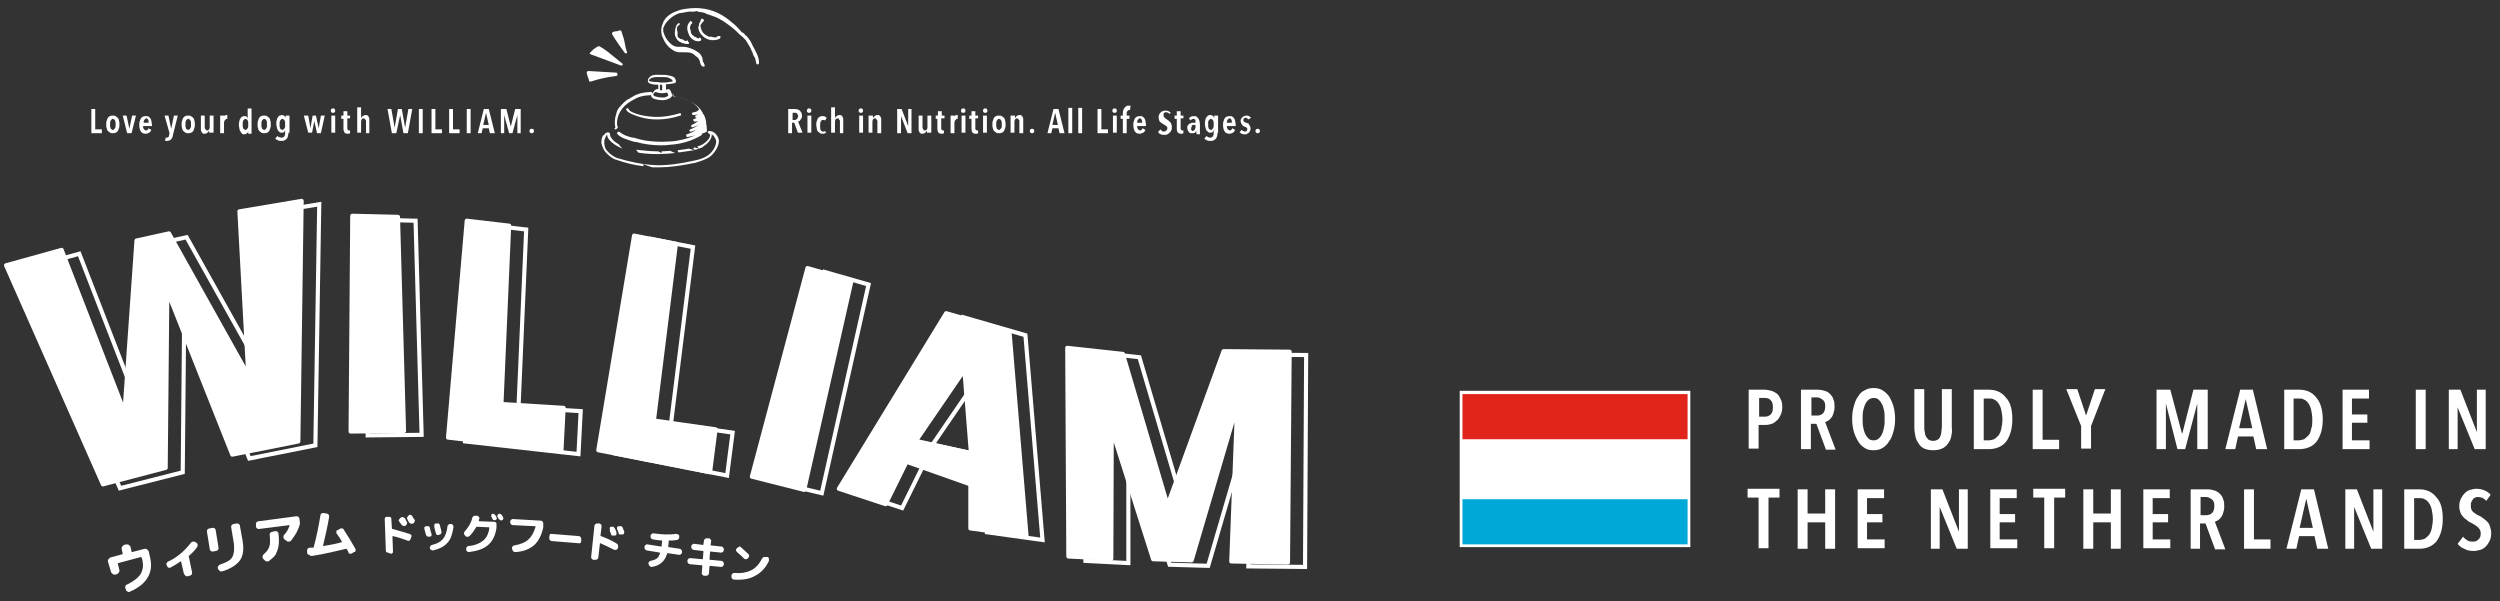 <?xml version="1.0" encoding="utf-8"?>
<!-- Generator: Adobe Illustrator 25.2.1, SVG Export Plug-In . SVG Version: 6.00 Build 0)  -->
<svg version="1.1" xmlns="http://www.w3.org/2000/svg" xmlns:xlink="http://www.w3.org/1999/xlink" x="0px" y="0px"
	 viewBox="0 0 454.2 109.2" style="enable-background:new 0 0 454.2 109.2;" xml:space="preserve">
<rect x="0" y="0" width="454.2" height="109.2" fill="#333333" stroke="none"/>
<style type="text/css">
	.st0{fill:#FED23F;}
	.st1{fill:#2C69C6;}
	.st2{fill:#303030;}
	.st3{fill:#FFFFFF;}
	.st4{fill:#D8DFE1;}
	.st5{fill:#F4B223;}
	.st6{fill:#E1251B;}
	.st7{fill:#F4B223;stroke:#FFFFFF;stroke-width:1.488;stroke-miterlimit:10;}
	.st8{fill:#24272A;}
	.st9{fill:#FFFFFF;stroke:#FFFFFF;stroke-width:1.123;stroke-miterlimit:10;}
	.st10{fill:#FFFFFF;stroke:#B3B3B3;stroke-width:0.846;stroke-miterlimit:10;}
	.st11{fill:none;stroke:#303030;stroke-width:0.877;stroke-miterlimit:10;}
	.st12{fill:none;stroke:#000000;stroke-miterlimit:10;}
	.st13{fill:#FFB0E7;}
	.st14{fill:none;stroke:#000000;stroke-width:2;stroke-miterlimit:10;}
	.st15{fill:#490707;}
	.st16{fill:#EA6E6E;}
	.st17{fill:none;}
	.st18{fill:none;stroke:#EA6E6E;stroke-width:0.3;}
	.st19{fill:#4277AF;}
	.st20{fill:#493305;}
	.st21{fill:#9EB9D6;}
	.st22{fill-rule:evenodd;clip-rule:evenodd;fill:#D8DFE1;}
	.st23{fill-rule:evenodd;clip-rule:evenodd;fill:#F4B223;}
	.st24{fill-rule:evenodd;clip-rule:evenodd;fill:#E1251B;}
	.st25{fill-rule:evenodd;clip-rule:evenodd;fill:#303030;}
	.st26{fill:#00A8D7;}
	.st27{fill:none;stroke:#303030;stroke-miterlimit:10;}
	.st28{fill:#303030;stroke:#303030;stroke-miterlimit:10;}
	.st29{fill:#009490;}
	.st30{fill:#51B06E;}
	.st31{fill:#EAAE6E;}
	.st32{fill:#FFC2CE;}
	.st33{fill:none;stroke:#898989;stroke-linecap:round;stroke-linejoin:round;stroke-miterlimit:10;}
	.st34{fill:#DD6B6B;}
	.st35{fill:none;stroke:#040000;stroke-width:3;stroke-miterlimit:10;}
	.st36{fill:#232629;}
	.st37{fill:#2F302F;}
	.st38{fill:#8A84D6;}
	.st39{fill:#FF8E9F;}
	.st40{fill:#2D2A26;}
	.st41{fill-rule:evenodd;clip-rule:evenodd;fill:#009490;}
	.st42{fill:none;stroke:#FFFFFF;stroke-width:0.75;}
	.st43{fill:#FFFFFF;stroke:#FFFFFF;stroke-width:0.75;stroke-linejoin:round;}
	.st44{fill:#D8DFE1;stroke:#D8DFE1;}
</style>
<g id="ガイド">
</g>
<g id="レイヤー_2">
</g>
<g id="追加修正箇所_x5F_180130">
	<g>
		<g>
			<path class="st42" d="M57.3,80.9l-12,2.4l-12-30.2l0.2,0.3l-0.3,32.4l-11.4,2.9L4.3,48.9l10.1-2.8l12.1,31.2l-0.8-0.1L28,44.4
				l5.9-1.3l16.1,28.8l-1.5,0.6L46.7,39L58,37.1L57.3,80.9z"/>
			<path class="st42" d="M66.8,79.1l0.4-39.2l8.3,0.2L76.6,79L66.8,79.1z"/>
			<path class="st42" d="M84.5,80.2l3.4-39.4l7.7,0.9L94.2,74l11.3,0.7l-0.4,7.8L84.5,80.2z"/>
			<path class="st42" d="M111.8,82.4l6.5-39l7.6,1.5l-4,32.1l11.2,1.6l-1,7.8L111.8,82.4z"/>
			<path class="st42" d="M139.7,87.3l10.1-37.9l8,2.3l-8.5,37.9L139.7,87.3z"/>
			<path class="st42" d="M179.3,96.7l0-8l-11.6-4.1l-3.8,7.7l-8.5-2.8l19.5-31.9l11.4,3.3l3.1,37.2L179.3,96.7z M178,65.3l1.8,0.3
				l-10.4,15.2l10,2.2L178,65.3z"/>
			<path class="st42" d="M226.8,102.9l1-29.4l0.3-0.1l-8.6,29.4l-7-0.2l-9.2-29.1L205,73l0,29.3l-7.8-0.4l-0.3-38.1l10.1,1.1
				l8.1,27.4l0.3-0.7l9.9-27.2l12,0.1l-0.2,38.5L226.8,102.9z"/>
		</g>
		<g>
			<path class="st43" d="M54.2,80.2l-12,2.4L30.2,52.4l0.2,0.3L30.1,85L18.7,88L1.1,48.2l10.1-2.8l12.1,31.2l-0.8-0.1l2.3-32.8
				l5.9-1.3l16.1,28.8l-1.5,0.6l-1.8-33.4l11.3-1.9L54.2,80.2z"/>
			<path class="st43" d="M63.7,78.4L64,39.2l8.3,0.2l1.1,38.9L63.7,78.4z"/>
			<path class="st43" d="M81.4,79.5l3.4-39.4l7.7,0.9l-1.4,32.4l11.3,0.7l-0.4,7.8L81.4,79.5z"/>
			<path class="st43" d="M108.7,81.8l6.5-39l7.6,1.5l-4,32.1l11.2,1.6l-1,7.8L108.7,81.8z"/>
			<path class="st43" d="M136.6,86.6l10.1-37.9l8,2.3L146.1,89L136.6,86.6z"/>
			<path class="st43" d="M176.3,96l0-8l-11.6-4.1l-3.8,7.7l-8.5-2.8l19.5-31.9l11.5,3.3l3.1,37.2L176.3,96z M175,64.6l1.8,0.3
				l-10.4,15.2l10,2.2L175,64.6z"/>
			<path class="st43" d="M223.7,102l1.1-29.3l0.3-0.1l-8.6,29.2l-7-0.2l-9.2-28.9l1.7-0.4l-0.1,29.2l-7.8-0.4l-0.2-37.9l10.1,1.1
				l8.1,27.4l0.3-0.7l9.9-27.2l12,0.1l-0.3,38.3L223.7,102z"/>
		</g>
		<g>
			<path class="st3" d="M16.6,24.2v-4.4h0.7v3.7h1.2v0.7H16.6z"/>
			<path class="st3" d="M21.7,22.6c0,0.2,0,0.5-0.1,0.7c-0.1,0.2-0.1,0.4-0.2,0.5c-0.1,0.1-0.2,0.3-0.4,0.3
				c-0.1,0.1-0.3,0.1-0.5,0.1c-0.2,0-0.4,0-0.5-0.1s-0.3-0.2-0.4-0.3c-0.1-0.1-0.2-0.3-0.2-0.5c-0.1-0.2-0.1-0.4-0.1-0.7
				c0-0.2,0-0.5,0.1-0.7c0.1-0.2,0.1-0.4,0.2-0.5c0.1-0.1,0.2-0.3,0.4-0.3c0.1-0.1,0.3-0.1,0.5-0.1c0.2,0,0.4,0,0.5,0.1
				c0.1,0.1,0.3,0.2,0.4,0.3c0.1,0.1,0.2,0.3,0.2,0.5C21.7,22.1,21.7,22.4,21.7,22.6z M21,22.6c0-0.2,0-0.3,0-0.4
				c0-0.1-0.1-0.2-0.1-0.3c0-0.1-0.1-0.2-0.2-0.2c-0.1-0.1-0.1-0.1-0.2-0.1s-0.2,0-0.2,0.1c-0.1,0.1-0.1,0.1-0.2,0.2
				c0,0.1-0.1,0.2-0.1,0.3c0,0.1,0,0.3,0,0.4c0,0.1,0,0.3,0,0.4c0,0.1,0.1,0.2,0.1,0.3c0,0.1,0.1,0.2,0.2,0.2
				c0.1,0.1,0.1,0.1,0.2,0.1s0.2,0,0.2-0.1c0.1-0.1,0.1-0.1,0.2-0.2c0-0.1,0.1-0.2,0.1-0.3C21,22.9,21,22.7,21,22.6z"/>
			<path class="st3" d="M23.9,24.2h-0.8L22.3,21H23l0.5,2.4h0l0.5-2.4h0.7L23.9,24.2z"/>
			<path class="st3" d="M26,22.8c0,0.1,0,0.2,0,0.3c0,0.1,0.1,0.2,0.1,0.3c0,0.1,0.1,0.1,0.2,0.2c0.1,0,0.1,0.1,0.2,0.1
				c0.1,0,0.2,0,0.3-0.1c0.1-0.1,0.1-0.2,0.2-0.3l0.5,0.3c-0.1,0.2-0.2,0.4-0.4,0.5c-0.2,0.1-0.4,0.2-0.6,0.2
				c-0.4,0-0.7-0.1-0.9-0.4c-0.2-0.3-0.3-0.7-0.3-1.2c0-0.2,0-0.5,0.1-0.7c0.1-0.2,0.1-0.4,0.2-0.5c0.1-0.1,0.2-0.3,0.4-0.3
				c0.1-0.1,0.3-0.1,0.5-0.1c0.2,0,0.4,0,0.5,0.1c0.1,0.1,0.3,0.2,0.3,0.3c0.1,0.1,0.2,0.3,0.2,0.5c0,0.2,0.1,0.4,0.1,0.6v0.3H26z
				 M27,22.3c0-0.2,0-0.4-0.1-0.6c-0.1-0.1-0.2-0.2-0.3-0.2c-0.1,0-0.2,0-0.2,0.1c-0.1,0.1-0.1,0.1-0.2,0.2c0,0.1-0.1,0.2-0.1,0.3
				s0,0.2,0,0.2H27z"/>
			<path class="st3" d="M31.4,24.6c0,0.2-0.1,0.3-0.1,0.4c-0.1,0.1-0.1,0.2-0.2,0.3c-0.1,0.1-0.2,0.2-0.3,0.2
				c-0.1,0-0.2,0.1-0.4,0.1c-0.1,0-0.2,0-0.2,0c-0.1,0-0.1,0-0.2,0l0.1-0.6c0,0,0.1,0,0.1,0c0,0,0.1,0,0.1,0c0.1,0,0.2,0,0.3-0.1
				c0.1-0.1,0.1-0.2,0.1-0.3l0.1-0.4L29.9,21h0.7l0.5,2.4h0l0.5-2.4h0.7L31.4,24.6z"/>
			<path class="st3" d="M35.4,22.6c0,0.2,0,0.5-0.1,0.7c-0.1,0.2-0.1,0.4-0.2,0.5c-0.1,0.1-0.2,0.3-0.4,0.3
				c-0.1,0.1-0.3,0.1-0.5,0.1c-0.2,0-0.4,0-0.5-0.1c-0.1-0.1-0.3-0.2-0.4-0.3c-0.1-0.1-0.2-0.3-0.2-0.5C33,23.1,33,22.8,33,22.6
				c0-0.2,0-0.5,0.1-0.7c0.1-0.2,0.1-0.4,0.2-0.5c0.1-0.1,0.2-0.3,0.4-0.3c0.1-0.1,0.3-0.1,0.5-0.1c0.2,0,0.4,0,0.5,0.1
				c0.1,0.1,0.3,0.2,0.4,0.3c0.1,0.1,0.2,0.3,0.2,0.5C35.4,22.1,35.4,22.4,35.4,22.6z M34.7,22.6c0-0.2,0-0.3,0-0.4
				c0-0.1-0.1-0.2-0.1-0.3c0-0.1-0.1-0.2-0.2-0.2c-0.1-0.1-0.1-0.1-0.2-0.1s-0.2,0-0.2,0.1c-0.1,0.1-0.1,0.1-0.2,0.2
				c0,0.1-0.1,0.2-0.1,0.3c0,0.1,0,0.3,0,0.4c0,0.1,0,0.3,0,0.4c0,0.1,0.1,0.2,0.1,0.3c0,0.1,0.1,0.2,0.2,0.2
				c0.1,0.1,0.1,0.1,0.2,0.1s0.2,0,0.2-0.1c0.1-0.1,0.1-0.1,0.2-0.2c0-0.1,0.1-0.2,0.1-0.3C34.7,22.9,34.7,22.7,34.7,22.6z"/>
			<path class="st3" d="M38,24.2v-0.5h0c-0.1,0.2-0.2,0.3-0.3,0.4c-0.1,0.1-0.3,0.2-0.5,0.2c-0.2,0-0.3,0-0.4-0.1
				c-0.1-0.1-0.2-0.2-0.2-0.3c-0.1-0.1-0.1-0.3-0.1-0.4c0-0.2,0-0.3,0-0.5v-2h0.7v2c0,0.1,0,0.2,0,0.2c0,0.1,0,0.1,0.1,0.2
				c0,0.1,0.1,0.1,0.1,0.2c0.1,0,0.1,0.1,0.2,0.1c0.2,0,0.3-0.1,0.4-0.2c0.1-0.2,0.1-0.3,0.1-0.6V21h0.7v3.1H38z"/>
			<path class="st3" d="M40.7,21.1c0.1-0.1,0.2-0.2,0.4-0.2c0,0,0,0,0.1,0c0,0,0,0,0.1,0l0,0.7c0,0-0.1,0-0.1,0
				c-0.1,0-0.2,0-0.2,0.1s-0.1,0.1-0.2,0.2c0,0.1-0.1,0.2-0.1,0.3c0,0.1,0,0.2,0,0.4v1.6h-0.7V21h0.7v0.6h0
				C40.5,21.4,40.6,21.2,40.7,21.1z"/>
			<path class="st3" d="M45.1,24.2v-0.4h0c0,0.2-0.1,0.3-0.2,0.4c-0.1,0.1-0.3,0.2-0.5,0.2c-0.2,0-0.3,0-0.4-0.1
				c-0.1-0.1-0.2-0.2-0.3-0.4c-0.1-0.2-0.2-0.3-0.2-0.5c0-0.2-0.1-0.4-0.1-0.7c0-0.2,0-0.5,0.1-0.7c0-0.2,0.1-0.4,0.2-0.5
				c0.1-0.1,0.2-0.3,0.3-0.3c0.1-0.1,0.3-0.1,0.4-0.1c0.2,0,0.3,0,0.4,0.1c0.1,0.1,0.2,0.2,0.2,0.4h0v-1.9h0.7v4.6H45.1z M45.1,22.6
				c0-0.2,0-0.3,0-0.4c0-0.1-0.1-0.2-0.1-0.3c0-0.1-0.1-0.2-0.2-0.2c-0.1-0.1-0.1-0.1-0.2-0.1c-0.1,0-0.2,0-0.2,0.1
				c-0.1,0.1-0.1,0.1-0.2,0.2c0,0.1-0.1,0.2-0.1,0.3c0,0.1,0,0.3,0,0.4c0,0.1,0,0.3,0,0.4c0,0.1,0.1,0.2,0.1,0.3s0.1,0.2,0.2,0.2
				c0.1,0.1,0.1,0.1,0.2,0.1c0.1,0,0.2,0,0.2-0.1c0.1-0.1,0.1-0.1,0.2-0.2c0-0.1,0.1-0.2,0.1-0.3C45.1,22.9,45.1,22.7,45.1,22.6z"/>
			<path class="st3" d="M49.2,22.6c0,0.2,0,0.5-0.1,0.7c-0.1,0.2-0.1,0.4-0.2,0.5c-0.1,0.1-0.2,0.3-0.4,0.3
				c-0.1,0.1-0.3,0.1-0.5,0.1c-0.2,0-0.4,0-0.5-0.1c-0.1-0.1-0.3-0.2-0.4-0.3c-0.1-0.1-0.2-0.3-0.2-0.5c-0.1-0.2-0.1-0.4-0.1-0.7
				c0-0.2,0-0.5,0.1-0.7c0.1-0.2,0.1-0.4,0.2-0.5c0.1-0.1,0.2-0.3,0.4-0.3c0.1-0.1,0.3-0.1,0.5-0.1c0.2,0,0.4,0,0.5,0.1
				c0.1,0.1,0.3,0.2,0.4,0.3c0.1,0.1,0.2,0.3,0.2,0.5C49.2,22.1,49.2,22.4,49.2,22.6z M48.5,22.6c0-0.2,0-0.3,0-0.4
				c0-0.1-0.1-0.2-0.1-0.3c0-0.1-0.1-0.2-0.2-0.2c-0.1-0.1-0.1-0.1-0.2-0.1s-0.2,0-0.2,0.1c-0.1,0.1-0.1,0.1-0.2,0.2
				c0,0.1-0.1,0.2-0.1,0.3c0,0.1,0,0.3,0,0.4c0,0.1,0,0.3,0,0.4c0,0.1,0.1,0.2,0.1,0.3c0,0.1,0.1,0.2,0.2,0.2
				c0.1,0.1,0.1,0.1,0.2,0.1s0.2,0,0.2-0.1c0.1-0.1,0.1-0.1,0.2-0.2c0-0.1,0.1-0.2,0.1-0.3C48.5,22.9,48.5,22.7,48.5,22.6z"/>
			<path class="st3" d="M52.4,24.1c0,0.2,0,0.4-0.1,0.6c0,0.2-0.1,0.4-0.2,0.5c-0.1,0.1-0.2,0.2-0.4,0.3c-0.2,0.1-0.4,0.1-0.6,0.1
				c-0.2,0-0.4,0-0.6-0.1c-0.2-0.1-0.4-0.2-0.5-0.3l0.4-0.5c0.1,0.1,0.2,0.2,0.3,0.2C50.9,25,51,25,51.2,25c0.1,0,0.2,0,0.3-0.1
				c0.1,0,0.1-0.1,0.2-0.2c0-0.1,0.1-0.2,0.1-0.3c0-0.1,0-0.2,0-0.4v-0.4h0c0,0.1-0.1,0.3-0.2,0.4c-0.1,0.1-0.3,0.1-0.4,0.1
				c-0.2,0-0.3,0-0.4-0.1c-0.1-0.1-0.2-0.2-0.3-0.3c-0.1-0.1-0.1-0.3-0.2-0.5c0-0.2-0.1-0.4-0.1-0.7c0-0.2,0-0.5,0.1-0.7
				c0-0.2,0.1-0.4,0.2-0.5c0.1-0.1,0.2-0.3,0.3-0.3s0.3-0.1,0.4-0.1c0.2,0,0.4,0.1,0.5,0.2c0.1,0.1,0.2,0.2,0.2,0.4h0V21h0.7V24.1z
				 M51.8,22.6c0-0.1,0-0.3,0-0.4c0-0.1-0.1-0.2-0.1-0.3c0-0.1-0.1-0.2-0.2-0.2c-0.1-0.1-0.1-0.1-0.2-0.1c-0.1,0-0.2,0-0.2,0.1
				c-0.1,0.1-0.1,0.1-0.2,0.2c0,0.1-0.1,0.2-0.1,0.3c0,0.1,0,0.3,0,0.4s0,0.3,0,0.4c0,0.1,0.1,0.2,0.1,0.3s0.1,0.2,0.2,0.2
				c0.1,0.1,0.1,0.1,0.2,0.1c0.1,0,0.2,0,0.2-0.1c0.1-0.1,0.1-0.1,0.2-0.2s0.1-0.2,0.1-0.3C51.8,22.9,51.8,22.7,51.8,22.6z"/>
			<path class="st3" d="M58.3,24.2h-0.7L57.1,22h0l-0.4,2.1h-0.7L55.2,21H56l0.4,2.3h0l0.4-2.3h0.6l0.5,2.3h0l0.4-2.3H59L58.3,24.2z
				"/>
			<path class="st3" d="M60.9,20.1c0,0.1,0,0.2-0.1,0.3c-0.1,0.1-0.2,0.1-0.3,0.1c-0.1,0-0.2,0-0.3-0.1s-0.1-0.2-0.1-0.3
				c0-0.1,0-0.2,0.1-0.3c0.1-0.1,0.2-0.1,0.3-0.1c0.1,0,0.2,0,0.3,0.1C60.9,19.9,60.9,20,60.9,20.1z M60.2,24.2V21h0.7v3.1H60.2z"/>
			<path class="st3" d="M63.1,21.6v1.6c0,0.2,0,0.3,0.1,0.4c0.1,0.1,0.1,0.1,0.2,0.1c0,0,0.1,0,0.1,0c0,0,0.1,0,0.1,0l0,0.5
				c0,0-0.1,0-0.2,0.1c-0.1,0-0.2,0-0.2,0c-0.3,0-0.5-0.1-0.6-0.2c-0.1-0.2-0.2-0.4-0.2-0.7v-1.8h-0.4V21h0.4v-0.8h0.7V21h0.5v0.5
				H63.1z"/>
			<path class="st3" d="M66.5,24.2v-2c0-0.1,0-0.2,0-0.2c0-0.1,0-0.2-0.1-0.2c0-0.1-0.1-0.1-0.1-0.2c-0.1,0-0.1-0.1-0.2-0.1
				c-0.2,0-0.3,0.1-0.4,0.2c-0.1,0.2-0.1,0.4-0.1,0.6v1.8h-0.7v-4.6h0.7v2h0c0.1-0.2,0.1-0.3,0.3-0.4s0.3-0.2,0.5-0.2
				c0.2,0,0.3,0,0.4,0.1c0.1,0.1,0.2,0.2,0.2,0.3c0.1,0.1,0.1,0.3,0.1,0.4c0,0.2,0,0.3,0,0.5v2H66.5z"/>
			<path class="st3" d="M74.1,24.2h-0.8l-0.6-3.3h0L72,24.2h-0.8l-0.8-4.4h0.7l0.6,3.4h0l0.6-3.4H73l0.6,3.4h0l0.6-3.4h0.7
				L74.1,24.2z"/>
			<path class="st3" d="M76.1,24.2v-4.4h0.7v4.4H76.1z"/>
			<path class="st3" d="M78.4,24.2v-4.4h0.7v3.7h1.2v0.7H78.4z"/>
			<path class="st3" d="M81.6,24.2v-4.4h0.7v3.7h1.2v0.7H81.6z"/>
			<path class="st3" d="M84.8,24.2v-4.4h0.7v4.4H84.8z"/>
			<path class="st3" d="M89,24.2l-0.2-0.9h-1.1l-0.2,0.9h-0.7l1.1-4.4h0.9l1.1,4.4H89z M88.3,20.5L88.3,20.5l-0.5,2.2h1L88.3,20.5z"
				/>
			<path class="st3" d="M94,24.2l0-3.3h0l-0.9,3.3h-0.6l-0.9-3.3h0l0,3.3H91v-4.4h1l0.8,3.2h0l0.8-3.2h1v4.4H94z"/>
			<path class="st3" d="M97,23.8c0,0.1,0,0.2-0.1,0.3c-0.1,0.1-0.2,0.1-0.3,0.1s-0.2,0-0.3-0.1c-0.1-0.1-0.1-0.2-0.1-0.3
				c0-0.1,0-0.2,0.1-0.3c0.1-0.1,0.2-0.1,0.3-0.1s0.2,0,0.3,0.1C97,23.5,97,23.6,97,23.8z"/>
		</g>
		<g>
			<g>
				<path class="st3" d="M145,24.2l-0.7-1.9h-0.4v1.9h-0.7v-4.4h1.2c0.2,0,0.3,0,0.5,0.1c0.2,0,0.3,0.1,0.4,0.2
					c0.1,0.1,0.2,0.2,0.3,0.4c0.1,0.2,0.1,0.3,0.1,0.6c0,0.2,0,0.3-0.1,0.4s-0.1,0.2-0.2,0.3c-0.1,0.1-0.1,0.2-0.2,0.2
					c-0.1,0.1-0.2,0.1-0.2,0.1l0.8,2H145z M145,21.1c0-0.1,0-0.2-0.1-0.3c0-0.1-0.1-0.2-0.1-0.2c-0.1,0-0.1-0.1-0.2-0.1
					c-0.1,0-0.1,0-0.2,0h-0.4v1.3h0.4c0.2,0,0.3-0.1,0.4-0.2C144.9,21.5,145,21.3,145,21.1z"/>
				<path class="st3" d="M147.4,20.1c0,0.1,0,0.2-0.1,0.3c-0.1,0.1-0.2,0.1-0.3,0.1c-0.1,0-0.2,0-0.3-0.1c-0.1-0.1-0.1-0.2-0.1-0.3
					c0-0.1,0-0.2,0.1-0.3c0.1-0.1,0.2-0.1,0.3-0.1c0.1,0,0.2,0,0.3,0.1C147.4,19.9,147.4,20,147.4,20.1z M146.7,24.2V21h0.7v3.1
					H146.7z"/>
				<path class="st3" d="M149.9,24.2c-0.1,0.1-0.3,0.1-0.4,0.1c-0.2,0-0.4,0-0.5-0.1c-0.1-0.1-0.3-0.2-0.4-0.3s-0.2-0.3-0.2-0.5
					c0-0.2-0.1-0.4-0.1-0.7c0-0.2,0-0.5,0.1-0.7s0.1-0.4,0.2-0.5c0.1-0.1,0.2-0.3,0.4-0.3c0.1-0.1,0.3-0.1,0.5-0.1
					c0.2,0,0.3,0,0.4,0.1c0.1,0.1,0.2,0.1,0.3,0.2l-0.3,0.5c0,0-0.1-0.1-0.2-0.1c-0.1,0-0.1,0-0.2,0c-0.2,0-0.3,0.1-0.4,0.3
					s-0.1,0.4-0.1,0.8c0,0.3,0,0.6,0.1,0.7c0.1,0.2,0.2,0.3,0.4,0.3c0.1,0,0.2,0,0.2,0c0.1,0,0.1-0.1,0.2-0.1l0.3,0.5
					C150.2,24.1,150,24.1,149.9,24.2z"/>
				<path class="st3" d="M152.6,24.2v-2c0-0.1,0-0.2,0-0.2c0-0.1,0-0.2-0.1-0.2c0-0.1-0.1-0.1-0.1-0.2s-0.1-0.1-0.2-0.1
					c-0.2,0-0.3,0.1-0.4,0.2c-0.1,0.2-0.1,0.4-0.1,0.6v1.8H151v-4.6h0.7v2h0c0.1-0.2,0.1-0.3,0.3-0.4c0.1-0.1,0.3-0.2,0.5-0.2
					c0.2,0,0.3,0,0.4,0.1c0.1,0.1,0.2,0.2,0.2,0.3c0.1,0.1,0.1,0.3,0.1,0.4c0,0.2,0,0.3,0,0.5v2H152.6z"/>
				<path class="st3" d="M156.8,20.1c0,0.1,0,0.2-0.1,0.3c-0.1,0.1-0.2,0.1-0.3,0.1c-0.1,0-0.2,0-0.3-0.1c-0.1-0.1-0.1-0.2-0.1-0.3
					c0-0.1,0-0.2,0.1-0.3c0.1-0.1,0.2-0.1,0.3-0.1c0.1,0,0.2,0,0.3,0.1C156.8,19.9,156.8,20,156.8,20.1z M156.1,24.2V21h0.7v3.1
					H156.1z"/>
				<path class="st3" d="M158.6,21v0.5h0c0.1-0.2,0.2-0.3,0.3-0.4c0.1-0.1,0.3-0.2,0.5-0.2c0.2,0,0.3,0,0.4,0.1
					c0.1,0.1,0.2,0.2,0.2,0.3c0.1,0.1,0.1,0.3,0.1,0.4c0,0.2,0,0.3,0,0.5v2h-0.7v-2c0-0.1,0-0.2,0-0.2c0-0.1,0-0.2-0.1-0.2
					c0-0.1-0.1-0.1-0.1-0.2c-0.1,0-0.1-0.1-0.2-0.1c-0.2,0-0.3,0.1-0.4,0.2c-0.1,0.2-0.1,0.4-0.1,0.6v1.8h-0.7V21H158.6z"/>
				<path class="st3" d="M164.9,24.2l-1.2-3.1h0l0,3.1H163v-4.4h0.8l1.2,3.1h0l0-3.1h0.6v4.4H164.9z"/>
				<path class="st3" d="M168.4,24.2v-0.5h0c-0.1,0.2-0.2,0.3-0.3,0.4c-0.1,0.1-0.3,0.2-0.5,0.2c-0.2,0-0.3,0-0.4-0.1
					c-0.1-0.1-0.2-0.2-0.2-0.3c-0.1-0.1-0.1-0.3-0.1-0.4c0-0.2,0-0.3,0-0.5v-2h0.7v2c0,0.1,0,0.2,0,0.2c0,0.1,0,0.1,0.1,0.2
					c0,0.1,0.1,0.1,0.1,0.2s0.1,0.1,0.2,0.1c0.2,0,0.3-0.1,0.4-0.2s0.1-0.3,0.1-0.6V21h0.7v3.1H168.4z"/>
				<path class="st3" d="M171,21.6v1.6c0,0.2,0,0.3,0.1,0.4c0.1,0.1,0.1,0.1,0.2,0.1c0,0,0.1,0,0.1,0c0,0,0.1,0,0.1,0l0,0.5
					c0,0-0.1,0-0.2,0.1c-0.1,0-0.2,0-0.2,0c-0.3,0-0.5-0.1-0.6-0.2s-0.2-0.4-0.2-0.7v-1.8H170V21h0.4v-0.8h0.7V21h0.5v0.5H171z"/>
				<path class="st3" d="M173.4,21.1c0.1-0.1,0.2-0.2,0.4-0.2c0,0,0,0,0.1,0c0,0,0,0,0.1,0l0,0.7c0,0-0.1,0-0.1,0
					c-0.1,0-0.2,0-0.2,0.1s-0.1,0.1-0.2,0.2c0,0.1-0.1,0.2-0.1,0.3c0,0.1,0,0.2,0,0.4v1.6h-0.7V21h0.7v0.6h0
					C173.2,21.4,173.2,21.2,173.4,21.1z"/>
				<path class="st3" d="M175.4,20.1c0,0.1,0,0.2-0.1,0.3c-0.1,0.1-0.2,0.1-0.3,0.1c-0.1,0-0.2,0-0.3-0.1c-0.1-0.1-0.1-0.2-0.1-0.3
					c0-0.1,0-0.2,0.1-0.3c0.1-0.1,0.2-0.1,0.3-0.1c0.1,0,0.2,0,0.3,0.1C175.4,19.9,175.4,20,175.4,20.1z M174.7,24.2V21h0.7v3.1
					H174.7z"/>
				<path class="st3" d="M177.2,21.6v1.6c0,0.2,0,0.3,0.1,0.4c0.1,0.1,0.1,0.1,0.2,0.1c0,0,0.1,0,0.1,0c0,0,0.1,0,0.1,0l0,0.5
					c0,0-0.1,0-0.2,0.1c-0.1,0-0.2,0-0.2,0c-0.3,0-0.5-0.1-0.6-0.2s-0.2-0.4-0.2-0.7v-1.8h-0.4V21h0.4v-0.8h0.7V21h0.5v0.5H177.2z"
					/>
				<path class="st3" d="M179.4,20.1c0,0.1,0,0.2-0.1,0.3c-0.1,0.1-0.2,0.1-0.3,0.1c-0.1,0-0.2,0-0.3-0.1c-0.1-0.1-0.1-0.2-0.1-0.3
					c0-0.1,0-0.2,0.1-0.3c0.1-0.1,0.2-0.1,0.3-0.1c0.1,0,0.2,0,0.3,0.1C179.3,19.9,179.4,20,179.4,20.1z M178.6,24.2V21h0.7v3.1
					H178.6z"/>
				<path class="st3" d="M182.7,22.6c0,0.2,0,0.5-0.1,0.7c-0.1,0.2-0.1,0.4-0.2,0.5c-0.1,0.1-0.2,0.3-0.4,0.3
					c-0.1,0.1-0.3,0.1-0.5,0.1c-0.2,0-0.4,0-0.5-0.1c-0.1-0.1-0.3-0.2-0.4-0.3c-0.1-0.1-0.2-0.3-0.2-0.5c-0.1-0.2-0.1-0.4-0.1-0.7
					c0-0.2,0-0.5,0.1-0.7c0.1-0.2,0.1-0.4,0.2-0.5c0.1-0.1,0.2-0.3,0.4-0.3c0.1-0.1,0.3-0.1,0.5-0.1c0.2,0,0.4,0,0.5,0.1
					c0.1,0.1,0.3,0.2,0.4,0.3c0.1,0.1,0.2,0.3,0.2,0.5C182.7,22.1,182.7,22.4,182.7,22.6z M182,22.6c0-0.2,0-0.3,0-0.4
					c0-0.1-0.1-0.2-0.1-0.3c0-0.1-0.1-0.2-0.2-0.2c-0.1-0.1-0.1-0.1-0.2-0.1s-0.2,0-0.2,0.1c-0.1,0.1-0.1,0.1-0.2,0.2
					c0,0.1-0.1,0.2-0.1,0.3c0,0.1,0,0.3,0,0.4c0,0.1,0,0.3,0,0.4c0,0.1,0.1,0.2,0.1,0.3s0.1,0.2,0.2,0.2c0.1,0.1,0.1,0.1,0.2,0.1
					s0.2,0,0.2-0.1c0.1-0.1,0.1-0.1,0.2-0.2s0.1-0.2,0.1-0.3C182,22.9,182,22.7,182,22.6z"/>
				<path class="st3" d="M184.4,21v0.5h0c0.1-0.2,0.2-0.3,0.3-0.4c0.1-0.1,0.3-0.2,0.5-0.2c0.2,0,0.3,0,0.4,0.1
					c0.1,0.1,0.2,0.2,0.2,0.3c0.1,0.1,0.1,0.3,0.1,0.4c0,0.2,0,0.3,0,0.5v2h-0.7v-2c0-0.1,0-0.2,0-0.2c0-0.1,0-0.2-0.1-0.2
					c0-0.1-0.1-0.1-0.1-0.2c-0.1,0-0.1-0.1-0.2-0.1c-0.2,0-0.3,0.1-0.4,0.2c-0.1,0.2-0.1,0.4-0.1,0.6v1.8h-0.7V21H184.4z"/>
				<path class="st3" d="M187.9,23.8c0,0.1,0,0.2-0.1,0.3c-0.1,0.1-0.2,0.1-0.3,0.1s-0.2,0-0.3-0.1c-0.1-0.1-0.1-0.2-0.1-0.3
					c0-0.1,0-0.2,0.1-0.3c0.1-0.1,0.2-0.1,0.3-0.1s0.2,0,0.3,0.1C187.8,23.5,187.9,23.6,187.9,23.8z"/>
				<path class="st3" d="M192.5,24.2l-0.2-0.9h-1.1l-0.2,0.9h-0.7l1.1-4.4h0.9l1.1,4.4H192.5z M191.7,20.5L191.7,20.5l-0.5,2.2h1
					L191.7,20.5z"/>
				<path class="st3" d="M194.1,24.2v-4.6h0.7v4.6H194.1z"/>
				<path class="st3" d="M195.9,24.2v-4.6h0.7v4.6H195.9z"/>
				<path class="st3" d="M199.4,24.2v-4.4h0.7v3.7h1.2v0.7H199.4z"/>
				<path class="st3" d="M202.9,20.1c0,0.1,0,0.2-0.1,0.3c-0.1,0.1-0.2,0.1-0.3,0.1c-0.1,0-0.2,0-0.3-0.1c-0.1-0.1-0.1-0.2-0.1-0.3
					c0-0.1,0-0.2,0.1-0.3c0.1-0.1,0.2-0.1,0.3-0.1c0.1,0,0.2,0,0.3,0.1C202.9,19.9,202.9,20,202.9,20.1z M202.2,24.2V21h0.7v3.1
					H202.2z"/>
				<path class="st3" d="M205.3,20c-0.1,0-0.1,0-0.2,0c-0.1,0-0.1,0-0.2,0.1c0,0-0.1,0.1-0.1,0.1s0,0.1-0.1,0.2c0,0.1,0,0.1,0,0.2
					V21h0.5v0.6h-0.5v2.6h-0.7v-2.6h-0.4V21h0.4v-0.5c0-0.2,0-0.3,0.1-0.5c0-0.1,0.1-0.3,0.2-0.4c0.1-0.1,0.2-0.2,0.3-0.3
					c0.1-0.1,0.3-0.1,0.4-0.1c0,0,0.1,0,0.2,0c0.1,0,0.1,0,0.2,0L205.3,20z"/>
				<path class="st3" d="M206.6,22.8c0,0.1,0,0.2,0,0.3c0,0.1,0.1,0.2,0.1,0.3c0,0.1,0.1,0.1,0.2,0.2c0.1,0,0.1,0.1,0.2,0.1
					c0.1,0,0.2,0,0.3-0.1c0.1-0.1,0.1-0.2,0.2-0.3l0.5,0.3c-0.1,0.2-0.2,0.4-0.4,0.5c-0.2,0.1-0.4,0.2-0.6,0.2
					c-0.4,0-0.7-0.1-0.9-0.4s-0.3-0.7-0.3-1.2c0-0.2,0-0.5,0.1-0.7c0.1-0.2,0.1-0.4,0.2-0.5c0.1-0.1,0.2-0.3,0.4-0.3
					c0.1-0.1,0.3-0.1,0.5-0.1c0.2,0,0.4,0,0.5,0.1c0.1,0.1,0.3,0.2,0.3,0.3c0.1,0.1,0.2,0.3,0.2,0.5c0,0.2,0.1,0.4,0.1,0.6v0.3
					H206.6z M207.5,22.3c0-0.2,0-0.4-0.1-0.6c-0.1-0.1-0.2-0.2-0.3-0.2c-0.1,0-0.2,0-0.2,0.1c-0.1,0.1-0.1,0.1-0.2,0.2
					c0,0.1-0.1,0.2-0.1,0.3c0,0.1,0,0.2,0,0.2H207.5z"/>
				<path class="st3" d="M212.5,20.7c-0.2-0.2-0.4-0.3-0.6-0.3c-0.1,0-0.1,0-0.2,0c-0.1,0-0.1,0.1-0.2,0.1c-0.1,0-0.1,0.1-0.1,0.2
					c0,0.1,0,0.2,0,0.3c0,0.2,0.1,0.3,0.2,0.4c0.1,0.1,0.3,0.2,0.4,0.3c0.1,0.1,0.2,0.1,0.3,0.2c0.1,0.1,0.2,0.2,0.3,0.3
					c0.1,0.1,0.2,0.2,0.2,0.4c0.1,0.1,0.1,0.3,0.1,0.5c0,0.2,0,0.4-0.1,0.6c-0.1,0.2-0.2,0.3-0.3,0.4c-0.1,0.1-0.2,0.2-0.4,0.3
					c-0.2,0.1-0.3,0.1-0.5,0.1c-0.2,0-0.5,0-0.7-0.1c-0.2-0.1-0.4-0.2-0.5-0.4l0.4-0.5c0.1,0.1,0.2,0.2,0.3,0.3
					c0.1,0.1,0.3,0.1,0.4,0.1c0.2,0,0.3-0.1,0.4-0.2s0.2-0.3,0.2-0.4c0-0.2-0.1-0.3-0.2-0.4c-0.1-0.1-0.3-0.2-0.5-0.3
					c-0.1-0.1-0.2-0.1-0.3-0.2c-0.1-0.1-0.2-0.2-0.3-0.2s-0.1-0.2-0.2-0.3c0-0.1-0.1-0.3-0.1-0.5c0-0.2,0-0.4,0.1-0.6
					c0.1-0.2,0.2-0.3,0.3-0.4c0.1-0.1,0.2-0.2,0.4-0.2c0.1-0.1,0.3-0.1,0.4-0.1c0.2,0,0.4,0,0.6,0.1c0.2,0.1,0.3,0.2,0.4,0.3
					L212.5,20.7z"/>
				<path class="st3" d="M214.5,21.6v1.6c0,0.2,0,0.3,0.1,0.4c0.1,0.1,0.1,0.1,0.2,0.1c0,0,0.1,0,0.1,0c0,0,0.1,0,0.1,0l0,0.5
					c0,0-0.1,0-0.2,0.1c-0.1,0-0.2,0-0.2,0c-0.3,0-0.5-0.1-0.6-0.2s-0.2-0.4-0.2-0.7v-1.8h-0.4V21h0.4v-0.8h0.7V21h0.5v0.5H214.5z"
					/>
				<path class="st3" d="M217.3,23.7c0,0.2-0.1,0.3-0.2,0.4c-0.1,0.1-0.3,0.1-0.5,0.1c-0.1,0-0.2,0-0.3,0c-0.1,0-0.2-0.1-0.3-0.2
					c-0.1-0.1-0.1-0.2-0.2-0.3c0-0.1-0.1-0.3-0.1-0.4c0-0.2,0-0.4,0.1-0.5c0.1-0.1,0.2-0.3,0.3-0.3c0.1-0.1,0.3-0.1,0.4-0.2
					c0.2,0,0.3,0,0.5,0h0.2v-0.1c0-0.2,0-0.4-0.1-0.5s-0.2-0.1-0.3-0.1c-0.1,0-0.2,0-0.3,0.1c-0.1,0.1-0.2,0.1-0.2,0.2l-0.3-0.4
					c0.1-0.1,0.3-0.3,0.4-0.3c0.2-0.1,0.4-0.1,0.5-0.1c0.2,0,0.4,0,0.5,0.1c0.1,0.1,0.2,0.2,0.3,0.3c0.1,0.1,0.1,0.3,0.2,0.4
					c0,0.2,0.1,0.4,0.1,0.6v1.9h-0.6L217.3,23.7L217.3,23.7z M217.2,22.7H217c-0.1,0-0.2,0-0.2,0c-0.1,0-0.2,0-0.2,0.1
					c-0.1,0-0.1,0.1-0.1,0.2s-0.1,0.2-0.1,0.3c0,0.2,0,0.3,0.1,0.4c0.1,0.1,0.2,0.1,0.2,0.1s0.2,0,0.2-0.1c0.1-0.1,0.1-0.1,0.2-0.2
					c0-0.1,0.1-0.2,0.1-0.3c0-0.1,0-0.2,0-0.3V22.7z"/>
				<path class="st3" d="M221.2,24.1c0,0.2,0,0.4-0.1,0.6c0,0.2-0.1,0.4-0.2,0.5c-0.1,0.1-0.2,0.2-0.4,0.3c-0.2,0.1-0.4,0.1-0.6,0.1
					c-0.2,0-0.4,0-0.6-0.1c-0.2-0.1-0.4-0.2-0.5-0.3l0.4-0.5c0.1,0.1,0.2,0.2,0.3,0.2c0.1,0.1,0.3,0.1,0.4,0.1c0.1,0,0.2,0,0.3-0.1
					c0.1,0,0.1-0.1,0.2-0.2c0-0.1,0.1-0.2,0.1-0.3c0-0.1,0-0.2,0-0.4v-0.4h0c0,0.1-0.1,0.3-0.2,0.4c-0.1,0.1-0.3,0.1-0.4,0.1
					c-0.2,0-0.3,0-0.4-0.1c-0.1-0.1-0.2-0.2-0.3-0.3c-0.1-0.1-0.1-0.3-0.2-0.5c0-0.2-0.1-0.4-0.1-0.7c0-0.2,0-0.5,0.1-0.7
					c0-0.2,0.1-0.4,0.2-0.5c0.1-0.1,0.2-0.3,0.3-0.3c0.1-0.1,0.3-0.1,0.4-0.1c0.2,0,0.4,0.1,0.5,0.2c0.1,0.1,0.2,0.2,0.2,0.4h0V21
					h0.7V24.1z M220.5,22.6c0-0.1,0-0.3,0-0.4c0-0.1-0.1-0.2-0.1-0.3c0-0.1-0.1-0.2-0.2-0.2s-0.1-0.1-0.2-0.1c-0.1,0-0.2,0-0.2,0.1
					c-0.1,0.1-0.1,0.1-0.2,0.2s-0.1,0.2-0.1,0.3c0,0.1,0,0.3,0,0.4s0,0.3,0,0.4c0,0.1,0.1,0.2,0.1,0.3c0,0.1,0.1,0.2,0.2,0.2
					c0.1,0.1,0.1,0.1,0.2,0.1c0.1,0,0.2,0,0.2-0.1c0.1-0.1,0.1-0.1,0.2-0.2c0-0.1,0.1-0.2,0.1-0.3C220.5,22.9,220.5,22.7,220.5,22.6
					z"/>
				<path class="st3" d="M222.9,22.8c0,0.1,0,0.2,0,0.3c0,0.1,0.1,0.2,0.1,0.3c0,0.1,0.1,0.1,0.2,0.2c0.1,0,0.1,0.1,0.2,0.1
					c0.1,0,0.2,0,0.3-0.1c0.1-0.1,0.1-0.2,0.2-0.3l0.5,0.3c-0.1,0.2-0.2,0.4-0.4,0.5c-0.2,0.1-0.4,0.2-0.6,0.2
					c-0.4,0-0.7-0.1-0.9-0.4s-0.3-0.7-0.3-1.2c0-0.2,0-0.5,0.1-0.7c0.1-0.2,0.1-0.4,0.2-0.5c0.1-0.1,0.2-0.3,0.4-0.3
					c0.1-0.1,0.3-0.1,0.5-0.1c0.2,0,0.4,0,0.5,0.1c0.1,0.1,0.3,0.2,0.3,0.3c0.1,0.1,0.2,0.3,0.2,0.5c0,0.2,0.1,0.4,0.1,0.6v0.3
					H222.9z M223.8,22.3c0-0.2,0-0.4-0.1-0.6c-0.1-0.1-0.2-0.2-0.3-0.2c-0.1,0-0.2,0-0.2,0.1c-0.1,0.1-0.1,0.1-0.2,0.2
					c0,0.1-0.1,0.2-0.1,0.3c0,0.1,0,0.2,0,0.2H223.8z"/>
				<path class="st3" d="M226.8,21.7c-0.1-0.1-0.1-0.1-0.2-0.2s-0.2-0.1-0.3-0.1c-0.1,0-0.2,0-0.3,0.1c-0.1,0.1-0.1,0.2-0.1,0.3
					c0,0.1,0,0.2,0.1,0.3c0.1,0.1,0.2,0.1,0.4,0.2c0.1,0,0.2,0.1,0.3,0.1c0.1,0,0.2,0.1,0.2,0.2c0.1,0.1,0.1,0.2,0.2,0.3
					c0,0.1,0.1,0.2,0.1,0.4c0,0.2,0,0.3-0.1,0.5s-0.1,0.2-0.2,0.3c-0.1,0.1-0.2,0.1-0.3,0.2s-0.2,0.1-0.4,0.1c-0.2,0-0.4,0-0.6-0.1
					c-0.2-0.1-0.3-0.2-0.4-0.3l0.4-0.4c0.1,0.1,0.2,0.2,0.3,0.2c0.1,0.1,0.2,0.1,0.3,0.1c0.1,0,0.2,0,0.3-0.1
					c0.1-0.1,0.1-0.2,0.1-0.3c0-0.1,0-0.3-0.1-0.3c-0.1-0.1-0.2-0.1-0.4-0.2c-0.1,0-0.2-0.1-0.2-0.1c-0.1,0-0.1-0.1-0.2-0.2
					c-0.1-0.1-0.1-0.2-0.2-0.3c0-0.1-0.1-0.2-0.1-0.4c0-0.2,0-0.3,0.1-0.4c0.1-0.1,0.1-0.2,0.2-0.3c0.1-0.1,0.2-0.1,0.3-0.2
					c0.1,0,0.2-0.1,0.4-0.1c0.2,0,0.4,0,0.5,0.1c0.2,0.1,0.3,0.2,0.4,0.3L226.8,21.7z"/>
				<path class="st3" d="M228.9,23.8c0,0.1,0,0.2-0.1,0.3c-0.1,0.1-0.2,0.1-0.3,0.1s-0.2,0-0.3-0.1c-0.1-0.1-0.1-0.2-0.1-0.3
					c0-0.1,0-0.2,0.1-0.3c0.1-0.1,0.2-0.1,0.3-0.1s0.2,0,0.3,0.1C228.8,23.5,228.9,23.6,228.9,23.8z"/>
			</g>
		</g>
		<g>
			<path class="st3" d="M20.9,104.4c-0.1,0-0.3,0-0.4-0.1c-0.1-0.1-0.2-0.2-0.3-0.3l-0.6-2c0-0.1,0-0.3,0.1-0.4
				c0.1-0.1,0.2-0.2,0.3-0.3l2.2-0.6c0.1,0,0.1-0.1,0.1-0.1l-0.2-0.9c0-0.1,0-0.3,0.1-0.4c0.1-0.1,0.2-0.2,0.3-0.3l0.5-0.1
				c0.1,0,0.3,0,0.4,0.1c0.1,0.1,0.2,0.2,0.3,0.3l0.2,0.9c0,0.1,0,0.1,0.1,0.1l2.3-0.6c0.1,0,0.3,0,0.4,0.1c0.1,0.1,0.2,0.2,0.3,0.3
				l0.2,0.9c0.4,1.5,0.3,2.7-0.3,3.8c-0.6,1.1-1.7,2-3.3,2.7c-0.1,0.1-0.3,0.1-0.4,0c-0.2-0.1-0.3-0.2-0.3-0.3l-0.1-0.3
				c-0.1-0.1-0.1-0.3,0-0.4c0-0.1,0.1-0.3,0.3-0.3c1.2-0.6,2-1.2,2.5-2c0.4-0.8,0.5-1.6,0.2-2.7l-0.1-0.2c0-0.1-0.1-0.1-0.1-0.1
				l-4.1,1.1c-0.1,0-0.1,0-0.1,0.1l0.3,1.2c0,0.1,0,0.3-0.1,0.4c-0.1,0.1-0.2,0.2-0.3,0.3L20.9,104.4z"/>
			<path class="st3" d="M30.4,102.9l-0.1-0.2c-0.1-0.1-0.1-0.3,0-0.4c0.1-0.1,0.1-0.3,0.3-0.3c1.7-0.8,3-2,4.1-3.4
				c0.1-0.1,0.2-0.2,0.4-0.2c0.2,0,0.3,0,0.4,0.1l0.2,0.1c0.1,0.1,0.2,0.2,0.2,0.4c0,0.2,0,0.3-0.1,0.4c-0.4,0.6-0.9,1.1-1.5,1.6
				c0,0,0,0.1,0,0.1c0,0,0,0,0,0c0,0,0,0,0,0l0.6,2.9c0,0.2,0,0.3-0.1,0.4c-0.1,0.1-0.2,0.2-0.4,0.2l-0.3,0.1c-0.2,0-0.3,0-0.4-0.1
				c-0.1-0.1-0.2-0.2-0.3-0.4l-0.5-2.2c0,0,0,0,0,0s0,0-0.1,0c-0.6,0.4-1.2,0.8-1.8,1.1c-0.1,0.1-0.3,0.1-0.4,0
				C30.5,103.1,30.4,103,30.4,102.9z"/>
			<path class="st3" d="M38.7,100.2c-0.2,0-0.3,0-0.4-0.1c-0.1-0.1-0.2-0.2-0.2-0.4l-0.5-3.1c0-0.2,0-0.3,0.1-0.4
				c0.1-0.1,0.2-0.2,0.4-0.2l0.5-0.1c0.2,0,0.3,0,0.4,0.1c0.1,0.1,0.2,0.2,0.2,0.4l0.5,3.1c0,0.2,0,0.3-0.1,0.4
				c-0.1,0.1-0.2,0.2-0.4,0.2L38.7,100.2z M43,95.1c0.2,0,0.3,0,0.4,0.1c0.1,0.1,0.2,0.2,0.2,0.4l0.5,2.8c0.2,1.4,0.1,2.5-0.5,3.4
				c-0.6,0.8-1.6,1.5-3.2,2c-0.2,0-0.3,0-0.4,0c-0.1-0.1-0.2-0.2-0.3-0.3l-0.1-0.2c-0.1-0.1,0-0.3,0-0.4c0.1-0.1,0.2-0.2,0.3-0.3
				c1.2-0.4,2-0.8,2.3-1.4c0.3-0.5,0.4-1.3,0.3-2.4L42,95.8c0-0.2,0-0.3,0.1-0.4c0.1-0.1,0.2-0.2,0.4-0.2L43,95.1z"/>
			<path class="st3" d="M47.1,96.1c-0.2,0-0.3,0-0.4-0.1c-0.1-0.1-0.2-0.2-0.2-0.4l0-0.3c0-0.2,0-0.3,0.1-0.4s0.2-0.2,0.4-0.2
				l6.8-0.9c0.2,0,0.3,0,0.4,0.1c0.1,0.1,0.2,0.2,0.2,0.4l0.1,0.8l0,0c-0.1,0.5-0.3,1-0.6,1.6c-0.3,0.5-0.6,1-1,1.5
				c-0.1,0.1-0.2,0.2-0.4,0.2c-0.2,0-0.3,0-0.4-0.1L51.7,98c-0.1-0.1-0.2-0.2-0.2-0.4c0-0.2,0-0.3,0.1-0.4c0.5-0.5,0.8-1.1,1-1.7
				c0,0,0,0,0-0.1c0,0,0,0,0,0L47.1,96.1z M49.5,96.6l0.5-0.1c0.2,0,0.3,0,0.4,0.1c0.1,0.1,0.2,0.2,0.2,0.4c0.1,0.9,0.1,1.6,0,2.2
				c-0.1,0.6-0.3,1.1-0.5,1.5s-0.7,0.8-1.2,1.2c-0.1,0.1-0.3,0.1-0.4,0.1c-0.2,0-0.3-0.1-0.4-0.2l-0.3-0.3c-0.1-0.1-0.1-0.3-0.1-0.4
				c0-0.1,0.1-0.3,0.2-0.4c0.5-0.4,0.8-0.8,1-1.3c0.2-0.5,0.2-1.2,0.1-2.2c0-0.2,0-0.3,0.1-0.4C49.2,96.7,49.4,96.6,49.5,96.6z"/>
			<path class="st3" d="M55.8,100.4l0-0.3c0-0.2,0-0.3,0.1-0.4c0.1-0.1,0.2-0.2,0.4-0.2c0.1,0,0.1,0,0.3,0c0.1,0,0.2,0,0.3,0
				c0,0,0.1,0,0.1-0.1c0.5-1.9,0.9-3.8,1.2-5.7c0-0.2,0.1-0.3,0.2-0.4c0.1-0.1,0.3-0.1,0.4-0.1l0.5,0.1c0.2,0,0.3,0.1,0.4,0.2
				c0.1,0.1,0.1,0.3,0.1,0.4c-0.3,1.8-0.7,3.5-1.1,5.2c0,0,0,0.1,0.1,0.1c1.2-0.2,2.3-0.4,3.3-0.7c0,0,0.1,0,0-0.1
				c-0.2-0.4-0.5-0.9-0.9-1.4c-0.1-0.1-0.1-0.3-0.1-0.4c0-0.2,0.1-0.3,0.3-0.3l0.3-0.2c0.1-0.1,0.3-0.1,0.4-0.1
				c0.2,0,0.3,0.1,0.4,0.3c0.7,1.1,1.4,2.2,2,3.3c0.1,0.1,0.1,0.3,0.1,0.4c0,0.2-0.1,0.3-0.3,0.3l-0.3,0.2c-0.1,0.1-0.3,0.1-0.4,0.1
				c-0.2,0-0.3-0.1-0.3-0.3c-0.1-0.2-0.2-0.4-0.3-0.5c0-0.1-0.1-0.1-0.1-0.1c-2.1,0.5-4.2,1-6.2,1.3c-0.2,0-0.3,0-0.4-0.1
				C55.9,100.7,55.8,100.6,55.8,100.4z"/>
			<path class="st3" d="M70.5,100.4c-0.1,0-0.2,0-0.3-0.1c-0.1-0.1-0.1-0.2-0.1-0.3l-0.2-5.7c0-0.1,0-0.2,0.1-0.3
				c0.1-0.1,0.2-0.1,0.3-0.1l0.4,0c0.1,0,0.2,0,0.3,0.1c0.1,0.1,0.1,0.2,0.1,0.3l0.1,1.7c0,0,0,0.1,0.1,0.1c1.1,0.3,2.1,0.6,3.1,0.9
				c0.1,0,0.2,0.1,0.3,0.2c0.1,0.1,0.1,0.2,0,0.4l-0.1,0.3c0,0.1-0.1,0.2-0.2,0.3c-0.1,0.1-0.2,0.1-0.4,0c-0.8-0.3-1.7-0.6-2.6-0.8
				c0,0-0.1,0-0.1,0.1l0.1,2.7c0,0.1,0,0.2-0.1,0.3c-0.1,0.1-0.2,0.1-0.3,0.1L70.5,100.4z M72.9,94c0.1-0.1,0.2-0.1,0.4,0
				c0.1,0,0.2,0.1,0.3,0.2c0.1,0.2,0.2,0.4,0.3,0.6c0.1,0.1,0.1,0.2,0,0.4c0,0.1-0.1,0.2-0.2,0.3l-0.1,0c-0.1,0.1-0.2,0.1-0.4,0
				c-0.1,0-0.2-0.1-0.3-0.2c0-0.1-0.1-0.2-0.2-0.3c-0.1-0.1-0.1-0.2-0.2-0.3c-0.1-0.1-0.1-0.2,0-0.3C72.6,94.2,72.7,94.1,72.9,94
				L72.9,94z M74.9,93.8c0.2,0.3,0.3,0.5,0.4,0.6c0.1,0.1,0.1,0.2,0,0.4c0,0.1-0.1,0.2-0.2,0.3L75,95.1c-0.1,0.1-0.2,0.1-0.4,0
				c-0.1,0-0.2-0.1-0.3-0.2L74,94.3c-0.1-0.1-0.1-0.2,0-0.3c0-0.1,0.1-0.2,0.2-0.3l0.1-0.1c0.1-0.1,0.2-0.1,0.4,0
				C74.8,93.6,74.9,93.7,74.9,93.8z"/>
			<path class="st3" d="M77.4,97.2c0,0-0.1-0.4-0.3-1.1c0-0.1,0-0.2,0-0.3c0.1-0.1,0.2-0.2,0.3-0.2l0.1,0c0.1,0,0.2,0,0.4,0
				c0.1,0.1,0.2,0.2,0.2,0.3c0.1,0.5,0.2,0.9,0.3,1.1c0,0.1,0,0.2,0,0.3s-0.2,0.2-0.3,0.2l-0.1,0c-0.1,0-0.2,0-0.3,0
				C77.5,97.4,77.5,97.3,77.4,97.2z M82.4,95.7c-0.2,1.3-0.5,2.3-1.1,2.9c-0.6,0.7-1.4,1.1-2.6,1.4c-0.1,0-0.2,0-0.4-0.1
				c-0.1-0.1-0.2-0.2-0.2-0.3l0-0.1c0-0.1,0-0.2,0.1-0.3c0.1-0.1,0.2-0.2,0.3-0.2c0.9-0.2,1.6-0.6,2-1.1c0.4-0.5,0.7-1.3,0.8-2.3
				c0-0.1,0.1-0.2,0.2-0.3c0.1-0.1,0.2-0.1,0.3-0.1l0.2,0c0.1,0,0.2,0.1,0.3,0.2C82.3,95.5,82.4,95.6,82.4,95.7z M79.7,97.2
				c-0.1,0-0.2,0-0.3,0c-0.1-0.1-0.2-0.2-0.2-0.3c-0.1-0.3-0.2-0.7-0.3-1.2c0-0.1,0-0.2,0-0.4c0.1-0.1,0.2-0.2,0.3-0.2l0.1,0
				c0.1,0,0.2,0,0.4,0c0.1,0.1,0.2,0.2,0.2,0.3c0.1,0.3,0.2,0.7,0.3,1.2c0,0.1,0,0.2,0,0.3c-0.1,0.1-0.2,0.2-0.3,0.2L79.7,97.2z"/>
			<path class="st3" d="M84.6,97.4l-0.2-0.2c-0.1-0.1-0.1-0.2-0.1-0.3c0-0.1,0-0.2,0.1-0.3c0.7-0.8,1.2-1.6,1.4-2.5
				c0-0.1,0.1-0.2,0.2-0.3c0.1-0.1,0.2-0.1,0.4-0.1l0.3,0c0.1,0,0.2,0.1,0.3,0.2c0.1,0.1,0.1,0.2,0.1,0.3C87,94.4,87,94.5,87,94.6
				c0,0,0,0.1,0,0.1l2.8,0.1c0.1,0,0.2,0.1,0.3,0.1c0.1,0.1,0.1,0.2,0.1,0.3l0,0.7c-0.2,1.4-0.7,2.4-1.5,3.1
				c-0.8,0.7-1.9,1.1-3.5,1.3c-0.1,0-0.2,0-0.3-0.1c-0.1-0.1-0.2-0.2-0.2-0.3l0-0.2c0-0.1,0-0.2,0.1-0.3c0.1-0.1,0.2-0.2,0.3-0.2
				c1.2-0.1,2.1-0.5,2.7-1c0.6-0.5,1-1.3,1.1-2.3c0,0,0-0.1-0.1-0.1l-2.2-0.1c-0.1,0-0.1,0-0.1,0.1c-0.3,0.5-0.7,1.1-1.2,1.6
				c-0.1,0.1-0.2,0.1-0.3,0.1C84.8,97.6,84.7,97.5,84.6,97.4z M89.4,93.4c0.1-0.1,0.2-0.1,0.3,0c0.1,0,0.2,0.1,0.3,0.2
				c0,0,0.1,0.1,0.1,0.2c0.1,0.1,0.1,0.2,0.1,0.2c0.1,0.1,0.1,0.2,0,0.3c0,0.1-0.1,0.2-0.2,0.2c-0.1,0-0.2,0-0.3,0
				c-0.1,0-0.2-0.1-0.2-0.2c0,0-0.1-0.1-0.1-0.2c-0.1-0.1-0.1-0.2-0.1-0.2c-0.1-0.1-0.1-0.2,0-0.3C89.2,93.5,89.3,93.4,89.4,93.4z
				 M90.6,94.3c0-0.1-0.1-0.2-0.2-0.4c-0.1-0.1-0.1-0.2,0-0.3c0-0.1,0.1-0.2,0.2-0.2c0.1-0.1,0.2-0.1,0.3,0c0.1,0,0.2,0.1,0.3,0.2
				c0,0.1,0.1,0.1,0.1,0.2c0,0.1,0.1,0.2,0.1,0.2c0.1,0.1,0.1,0.2,0,0.3c0,0.1-0.1,0.2-0.2,0.2c-0.1,0.1-0.2,0.1-0.3,0
				S90.7,94.4,90.6,94.3z"/>
			<path class="st3" d="M93.1,95.4c-0.1,0-0.2-0.1-0.3-0.2c-0.1-0.1-0.1-0.2-0.1-0.3l0-0.2c0-0.1,0.1-0.2,0.2-0.3
				c0.1-0.1,0.2-0.1,0.3-0.1l5.1,0.3c0.1,0,0.2,0.1,0.3,0.2c0.1,0.1,0.1,0.2,0.1,0.3l0,0.7c-0.3,1.4-0.8,2.4-1.6,3.2
				c-0.8,0.7-1.9,1.2-3.4,1.3c-0.1,0-0.3,0-0.4-0.1c-0.1-0.1-0.2-0.2-0.2-0.3L93,99.6c0-0.1,0-0.2,0.1-0.3c0.1-0.1,0.2-0.2,0.3-0.2
				c1.1-0.2,2-0.5,2.6-1.1c0.6-0.5,1-1.3,1.3-2.3c0,0,0-0.1-0.1-0.1L93.1,95.4z"/>
			<path class="st3" d="M100.2,98.3c-0.1,0-0.2-0.1-0.3-0.2c-0.1-0.1-0.1-0.2-0.1-0.3l0-0.4c0-0.1,0.1-0.2,0.1-0.3s0.2-0.1,0.3-0.1
				l5,0.4c0.1,0,0.2,0.1,0.3,0.2c0.1,0.1,0.1,0.2,0.1,0.3l0,0.4c0,0.1-0.1,0.2-0.1,0.3s-0.2,0.1-0.3,0.1L100.2,98.3z"/>
			<path class="st3" d="M107.8,101.7c-0.1,0-0.2-0.1-0.3-0.2c-0.1-0.1-0.1-0.2-0.1-0.3l0.6-5.7c0-0.1,0.1-0.2,0.2-0.3
				c0.1-0.1,0.2-0.1,0.3-0.1l0.4,0c0.1,0,0.2,0.1,0.3,0.2c0.1,0.1,0.1,0.2,0.1,0.3l-0.2,1.7c0,0,0,0.1,0.1,0.1c1,0.4,2,0.8,2.9,1.4
				c0.1,0.1,0.2,0.2,0.2,0.3c0,0.1,0,0.2,0,0.4l-0.1,0.2c-0.1,0.1-0.2,0.2-0.3,0.2c-0.1,0-0.2,0-0.3,0c-0.8-0.4-1.6-0.8-2.5-1.2
				c0,0-0.1,0-0.1,0l-0.3,2.6c0,0.1-0.1,0.2-0.2,0.3c-0.1,0.1-0.2,0.1-0.3,0.1L107.8,101.7z M111,95.7c0.1,0,0.2,0,0.4,0
				c0.1,0.1,0.2,0.1,0.3,0.3c0.1,0.2,0.2,0.4,0.3,0.7c0,0.1,0,0.2,0,0.4c-0.1,0.1-0.1,0.2-0.3,0.2l-0.1,0c-0.1,0-0.2,0-0.4,0
				c-0.1-0.1-0.2-0.1-0.2-0.3c0-0.1-0.1-0.2-0.1-0.3c-0.1-0.1-0.1-0.2-0.1-0.3c0-0.1,0-0.2,0-0.3C110.7,95.9,110.8,95.8,111,95.7
				L111,95.7z M113.1,95.8c0.1,0.3,0.2,0.5,0.3,0.7c0,0.1,0,0.2,0,0.4c-0.1,0.1-0.1,0.2-0.3,0.2l-0.1,0c-0.1,0-0.2,0-0.4,0
				s-0.2-0.1-0.2-0.3l-0.3-0.7c0-0.1,0-0.2,0-0.3c0.1-0.1,0.1-0.2,0.3-0.2l0.1,0c0.1,0,0.2,0,0.4,0C112.9,95.6,113,95.7,113.1,95.8z
				"/>
			<path class="st3" d="M117.5,100c-0.1,0-0.2-0.1-0.3-0.2c-0.1-0.1-0.1-0.2-0.1-0.3l0-0.2c0-0.1,0.1-0.2,0.2-0.3s0.2-0.1,0.3-0.1
				l2.5,0.4c0,0,0.1,0,0.1-0.1l0.1-0.9c0,0,0-0.1-0.1-0.1c-0.3,0-0.9-0.1-1.6-0.2c-0.1,0-0.2-0.1-0.3-0.2c-0.1-0.1-0.1-0.2-0.1-0.3
				l0-0.2c0-0.1,0.1-0.2,0.2-0.3c0.1-0.1,0.2-0.1,0.3-0.1c0.9,0.1,1.7,0.2,2.3,0.2c0.6,0,1.2,0,1.8-0.1c0.1,0,0.2,0,0.4,0.1
				s0.2,0.2,0.2,0.3l0,0.2c0,0.1,0,0.2-0.1,0.3s-0.2,0.2-0.3,0.2c-0.5,0.1-1,0.1-1.4,0.1c-0.1,0-0.1,0-0.1,0.1l-0.1,1
				c0,0,0,0.1,0.1,0.1l2,0.3c0.1,0,0.2,0.1,0.3,0.2c0.1,0.1,0.1,0.2,0.1,0.3l0,0.2c0,0.1-0.1,0.2-0.2,0.3c-0.1,0.1-0.2,0.1-0.3,0.1
				l-2.1-0.3c0,0-0.1,0-0.1,0.1c-0.4,1.4-1.4,2.2-2.8,2.4c-0.1,0-0.2,0-0.3-0.1c-0.1-0.1-0.2-0.2-0.2-0.3l-0.1-0.2
				c0-0.1,0-0.2,0.1-0.3c0.1-0.1,0.2-0.2,0.3-0.2c0.4-0.1,0.8-0.2,1.1-0.4c0.3-0.2,0.5-0.6,0.6-1c0,0,0,0,0-0.1c0,0,0,0,0,0
				L117.5,100z"/>
			<path class="st3" d="M124.9,102l0-0.2c0-0.1,0.1-0.2,0.2-0.3c0.1-0.1,0.2-0.1,0.3-0.1l2.2,0.2c0,0,0.1,0,0.1-0.1l0.1-1.3
				c0,0,0-0.1-0.1-0.1l-1.7-0.2c-0.1,0-0.2-0.1-0.3-0.2c-0.1-0.1-0.1-0.2-0.1-0.3l0-0.2c0-0.1,0.1-0.2,0.2-0.3
				c0.1-0.1,0.2-0.1,0.3-0.1l1.6,0.2c0,0,0.1,0,0.1-0.1l0.1-0.7c0-0.1,0.1-0.2,0.2-0.3c0.1-0.1,0.2-0.1,0.3-0.1l0.4,0
				c0.1,0,0.2,0.1,0.3,0.2s0.1,0.2,0.1,0.3l-0.1,0.7c0,0,0,0.1,0.1,0.1l1.9,0.2c0.1,0,0.2,0.1,0.3,0.2s0.1,0.2,0.1,0.3l0,0.2
				c0,0.1-0.1,0.2-0.2,0.3c-0.1,0.1-0.2,0.1-0.3,0.1l-1.9-0.2c0,0-0.1,0-0.1,0.1l-0.1,1.3c0,0,0,0.1,0.1,0.1l2.1,0.2
				c0.1,0,0.2,0.1,0.3,0.2c0.1,0.1,0.1,0.2,0.1,0.3l0,0.2c0,0.1-0.1,0.2-0.2,0.3c-0.1,0.1-0.2,0.1-0.3,0.1l-2-0.2c0,0-0.1,0-0.1,0.1
				l-0.1,1.3c0,0.1-0.1,0.2-0.2,0.3s-0.2,0.1-0.3,0.1l-0.4,0c-0.1,0-0.2-0.1-0.3-0.2c-0.1-0.1-0.1-0.2-0.1-0.3l0.1-1.3
				c0,0,0-0.1-0.1-0.1l-2.2-0.2c-0.1,0-0.2-0.1-0.3-0.2C124.9,102.2,124.9,102.1,124.9,102z"/>
			<path class="st3" d="M139.5,101.2c0.1,0.1,0.2,0.2,0.2,0.3c0,0.1,0,0.2,0,0.4c-0.6,1.3-1.5,2.2-2.5,2.7c-1,0.6-2.3,0.8-3.9,0.7
				c-0.1,0-0.2-0.1-0.3-0.2c-0.1-0.1-0.1-0.2-0.1-0.3l0-0.3c0-0.1,0.1-0.2,0.2-0.3c0.1-0.1,0.2-0.1,0.3-0.1c1.3,0.1,2.3-0.1,3.1-0.5
				c0.8-0.4,1.5-1.2,2-2.2c0.1-0.1,0.2-0.2,0.3-0.2c0.1,0,0.2,0,0.4,0L139.5,101.2z M133.9,100.3c-0.1-0.1-0.1-0.2-0.2-0.3
				c0-0.1,0-0.2,0.1-0.3l0.2-0.2c0.1-0.1,0.2-0.1,0.3-0.2c0.1,0,0.2,0,0.3,0.1c0.4,0.4,0.9,0.8,1.4,1.3c0.1,0.1,0.1,0.2,0.1,0.3
				c0,0.1-0.1,0.2-0.1,0.3l-0.2,0.2c-0.1,0.1-0.2,0.1-0.3,0.1c-0.1,0-0.2,0-0.3-0.1C134.8,101.1,134.4,100.7,133.9,100.3z"/>
		</g>
		<g>
			<g>
				<g>
					<path class="st3" d="M123,5.3C123,5.2,123.1,5.2,123,5.3c0-0.1,0-0.1,0-0.1c0-0.1,0-0.1,0-0.2c0-0.1,0.1-0.1,0.1-0.2
						c0,0,0-0.1,0.1-0.1c0,0,0.1-0.1,0.1-0.1c0,0,0,0,0,0c0,0,0.1,0,0.1-0.1c0.1,0,0.1-0.1,0.1-0.2c0-0.1-0.2-0.1-0.2-0.1
						c-0.7,0.3-0.7,1.9-0.7,1.9c0,0.4,0.2,0.8,0.5,1.2c0.4,0.4,1.1,0.7,1.9,0.7c0.1,0,0.2-0.1,0.2-0.2c0-0.1-0.1-0.2-0.2-0.2
						c0,0,0,0,0,0c0,0,0,0,0-0.1c-0.1-0.3-0.3-0.1-0.4,0c-0.2-0.1-0.4-0.2-0.5-0.3c-0.2,0-0.3-0.2-0.5-0.1c-0.1-0.2-0.3-0.2-0.4-0.3
						c0-0.1-0.1-0.2-0.1-0.2c0,0,0-0.1,0-0.1c0,0,0,0,0-0.1c0-0.1,0-0.1,0-0.2c0-0.2,0-0.3,0-0.4C123,5.6,123,5.5,123,5.3
						C123,5.3,123,5.3,123,5.3z"/>
					<path class="st3" d="M126.3,7.4c0.1,0,0.3,0.1,0.4,0.1c0.2,0,0.4,0,0.6-0.1c0.1,0,0.1-0.2,0.1-0.3c0,0,0-0.1-0.1-0.1
						c0,0,0,0,0-0.1C127,6.7,127,7,126.9,7c-0.2-0.1-0.3-0.1-0.4-0.2c-0.2-0.1-0.2-0.2-0.4-0.1c0-0.2-0.2-0.3-0.4-0.4
						c0-0.2-0.1-0.2-0.1-0.2c0,0,0-0.1-0.1-0.1c0.1-0.1,0-0.2,0-0.3c0-0.2-0.1-0.3-0.1-0.4c0-0.1-0.1-0.3,0-0.4c0-0.1,0-0.2,0.1-0.4
						c0.1-0.1,0.1-0.2,0.2-0.2c0.1-0.1,0.1-0.2,0-0.3c0,0-0.1-0.1-0.1-0.1c0,0,0,0-0.1-0.1c-0.1,0-0.2,0.1-0.2,0.2
						c-0.6,0.6-0.5,1.5-0.2,2.1C125.2,6.6,125.7,7.2,126.3,7.4z"/>
					<path class="st3" d="M130.6,6.6C130.6,6.6,130.6,6.6,130.6,6.6C130.6,6.6,130.6,6.6,130.6,6.6c-0.2-0.2-0.3,0.1-0.5,0.2
						c-0.3,0-0.5,0-0.7-0.1c-0.3,0-0.4-0.1-0.6,0c-0.1-0.1-0.3-0.2-0.5-0.3c-0.1,0-0.1-0.1-0.2-0.1c0-0.1-0.1-0.1-0.1-0.1
						c-0.1-0.1-0.2-0.2-0.4-0.4c0,0,0,0,0-0.1c-0.1-0.1-0.2-0.3-0.2-0.4c-0.1-0.3-0.2-0.6-0.1-0.8c0.1-0.1,0.3-0.5,0.5-0.6
						c0.1-0.1,0.1-0.2,0.1-0.3c-0.1-0.1-0.2-0.1-0.2-0.1c0,0,0-0.1,0-0.1c0,0-0.1,0-0.2,0c-0.1,0-0.1,0.1-0.1,0.1
						c-0.1,0.1-0.1,0.1-0.1,0.2c0,0.1-0.1,0.2-0.1,0.3c-0.1,0.1-0.1,0.2-0.2,0.3c0,0,0,0,0,0.1c0,0,0,0,0,0.1c0,0,0,0.1,0,0.1
						C126.7,5,127,5.7,127.2,6c0.3,0.4,0.8,1,1.6,1.2c0.3,0.1,0.5,0.1,0.8,0.1c0.4,0,0.9-0.1,1.2-0.3c0.1-0.1,0.1-0.2,0.1-0.3
						C130.9,6.5,130.7,6.5,130.6,6.6z"/>
					<path class="st3" d="M137.9,11.4c0-1.2-0.7-2.2-1.2-3.2c-0.1-0.3-0.3-0.6-0.4-0.8c-0.1-0.1-0.2-0.3-0.3-0.4
						c-0.1-0.1-0.2-0.3-0.3-0.4c-0.4-0.2-0.5-0.7-0.9-0.7c-0.3-0.4-0.8-0.9-1.3-1.4c-0.2-0.1-0.3-0.3-0.5-0.4
						c-1.6-1.4-3.4-2.4-5.8-2.6c-0.9-0.1-2.1,0-3.2,0.2c-0.5,0.1-1,0.3-1.5,0.5c-0.9,0.4-1.8,1.1-2.1,2.1c-0.4,0.9-0.3,1.9,0,2.5
						c0.3,0.8,0.8,1.5,1.3,1.9c0.6,0.5,1.1,0.8,1.8,0.8c0.2,0,0.5,0,0.7,0c0.5,0,0.9,0,1.3,0.1c0.3,0.1,0.5,0.2,0.7,0.4
						c0.1,0.1,0.2,0.2,0.3,0.3c0,0,0,0,0.1,0c0.1,0.1,0.1,0.1,0.2,0.2c0.1,0.1,0.1,0.2,0.2,0.3c0.1,0.2,0.2,0.4,0.2,0.6
						c0.1,0.3,0.2,0.6,0.4,0.6c0,0,0,0,0,0c0,0.1,0.1,0.1,0.2,0.1c0,0,0,0,0.1,0c0.1,0,0.2-0.2,0.1-0.3c-0.1-0.2-0.1-0.4-0.3-0.6
						c0,0,0-0.1,0-0.1c0-0.2-0.1-0.4-0.1-0.6c-0.1-0.2-0.2-0.5-0.5-0.8c-0.5-0.4-1-0.7-1.6-0.9c-0.5-0.2-1-0.3-1.4-0.3
						c-0.4,0-0.8,0-1.1,0c-0.6-0.1-0.9-0.3-1.3-0.7c-0.5-0.5-0.8-1-1-1.5c-0.1-0.2-0.1-0.4-0.2-0.6c0-0.1,0-0.2,0-0.3
						c0-0.1,0-0.2,0-0.2c0-0.1,0-0.2,0.1-0.3c0.2-0.5,0.5-0.9,0.9-1.3c0.5-0.5,1.1-0.9,1.9-1.2c1-0.1,1.5-0.3,2-0.3
						c0.4,0,0.8,0.1,1.1-0.1c0.2,0.1,0.5,0.2,0.9,0.2c0.3,0.1,0.7,0.1,0.9,0.3c0.6,0.2,1.2,0.4,1.7,0.6c0.5,0.2,1,0.5,1.5,0.8
						c1,0.7,2,1.4,2.8,2.3c0.2,0.2,0.4,0.3,0.6,0.5c0.2,0.2,0.4,0.4,0.6,0.6c0.3,0.5,0.6,1,0.9,1.5c0,0,0,0,0,0.1
						c0.1,0.2,0.2,0.4,0.3,0.6c0.1,0.3,0.2,0.7,0.4,0.9c0,0.1,0.1,0.1,0.1,0.2c0,0.2,0.1,0.3,0.1,0.4c0,0.2,0.1,0.3,0.1,0.5
						c0,0.1,0.1,0.2,0.2,0.2C137.8,11.7,137.9,11.6,137.9,11.4C137.9,11.5,137.9,11.4,137.9,11.4C137.9,11.4,137.9,11.4,137.9,11.4z
						"/>
					<path class="st3" d="M113.5,9.6c0.1,0.1,0.1,0.1,0.2,0.1c0,0,0.1,0,0.1,0c0.1-0.1,0.2-0.2,0.1-0.3c-0.2-0.5-0.3-1-0.4-1.6
						c-0.1-0.6-0.3-1.2-0.6-2.1c0-0.1-0.2-0.2-0.3-0.2c-0.2,0.1-0.5,0.2-0.8,0.2c-0.2,0-0.3,0.1-0.4,0.1c-0.1,0-0.1,0.1-0.2,0.2
						c0,0.1,0,0.2,0,0.2C111.9,7.4,112.7,8.5,113.5,9.6z"/>
					<path class="st3" d="M107.4,9.9l5.4,2c0,0,0.1,0,0.1,0c0.1,0,0.2,0,0.2-0.1c0.1-0.1,0-0.3-0.1-0.3c-0.4-0.3-0.7-0.6-1.1-0.9
						c-1-0.8-1.9-1.6-3-2.2c-0.1,0-0.2,0-0.2,0c-0.6,0.3-1.1,0.7-1.5,1.2c-0.1,0.1-0.1,0.2,0,0.2C107.3,9.8,107.3,9.9,107.4,9.9z"/>
					<path class="st3" d="M112.2,13.5c0-0.1-0.1-0.3-0.2-0.3l-5.1-0.3c-0.1,0-0.1,0-0.2,0.1c-0.1,0-0.1,0.1-0.1,0.2
						c0,0.2,0.1,0.4,0.2,0.8c0.1,0.2,0.2,0.5,0.2,0.6c0,0.1,0,0.2,0.1,0.2c0,0,0.1,0,0.2,0c0,0,0.1,0,0.1,0c1.5-0.5,3-0.8,4.6-1
						C112.1,13.8,112.2,13.6,112.2,13.5z"/>
					<g>
						<g>
							<path class="st3" d="M122.2,17.2c0,0.1,0,0.2,0.1,0.3c0,0,0,0,0,0c0.1,0.1,0.4,0.1,0.6,0.1c1.3,0.2,3.1,0.8,4.1,2.2
								c0,0.1-0.1,0.1-0.1,0.2c0,0,0,0,0,0l-0.2,0.2c-0.2,0.1-0.5,0.2-0.7,0.2c-0.1,0-0.3,0.1-0.3,0.2c0,0.1,0.1,0.3,0.2,0.3
								c0.1,0,0.2,0,0.2,0c0.3,0,0.6-0.1,0.8-0.2l0,0c-0.2,0.1-0.3,0.2-0.5,0.3c-0.1,0-0.1,0.1-0.1,0.2c0,0.1,0.1,0.2,0.2,0.2
								c0,0,0.1,0,0.1,0c-0.1,0.1-0.3,0.2-0.5,0.2c-0.1,0-0.2,0.1-0.1,0.3c0,0.1,0.1,0.2,0.2,0.2c0.2,0,0.4-0.1,0.6-0.1
								c-0.3,0.3-0.7,0.5-1.1,0.7c-0.1,0-0.2,0.2-0.1,0.3c0,0.1,0.2,0.2,0.3,0.1c0.4-0.1,0.8-0.3,1.2-0.5c-0.1,0.1-0.1,0.1-0.2,0.1
								c-0.4,0.3-0.9,0.6-1.5,0.8c-0.1,0-0.2,0.2-0.1,0.3c0,0.1,0.2,0.2,0.3,0.1c0.3-0.1,0.7-0.2,1-0.4c-0.5,0.4-1.2,0.7-1.8,0.9
								c-0.1,0-0.2,0.1-0.1,0.3c0,0.1,0.1,0.2,0.2,0.2c0,0,0,0,0,0c0.5-0.1,0.9-0.2,1.4-0.3c-1.4,0.6-2.9,1-4.5,1.1
								c-1.6,0.1-4,0.1-6-0.5c-0.3-0.1-0.6-0.2-0.9-0.2c-0.9-0.2-1.7-0.5-2.3-1c-0.1-0.1-0.3-0.1-0.4,0c-0.1,0.1-0.1,0.3,0,0.4
								c0.7,0.7,1.6,0.9,2.5,1.2c0.3,0.1,0.6,0.2,0.9,0.2c1.4,0.4,3,0.6,4.4,0.6c0.6,0,1.2,0,1.7-0.1c2-0.1,4-0.7,5.7-1.7
								c0.1-0.1,0.2-0.2,0.1-0.3c0,0,0,0,0,0c0.3-0.1,0.5-0.2,0.8-0.3c0.1,0,0.1-0.1,0.1-0.2c0,0,0,0,0,0c0.1-0.1,0-0.4,0-0.5
								c0-0.3,0-0.5-0.1-0.8c0-0.3,0-0.5-0.1-0.8c-0.1-0.4-0.2-0.6-0.3-0.8c0,0,0-0.1-0.1-0.1c-0.7-1.7-2.7-2.9-5.4-3.3
								C122.3,16.9,122.2,17,122.2,17.2z"/>
						</g>
						<g>
							<path class="st3" d="M116.4,21.3c1,0.3,2,0.4,3,0.4c1.3,0,2.7-0.2,4.2-0.7c0.1,0,0.2-0.1,0.1-0.3c0-0.1-0.1-0.2-0.3-0.1
								c-2.7,0.8-4.7,0.8-7,0.3c-1.2-0.3-2.1-0.7-2.2-1.1c0-0.1-0.1-0.2-0.3-0.1c-0.1,0-0.2,0.1-0.1,0.3
								C114.1,20.6,115.7,21.1,116.4,21.3z"/>
						</g>
						<g>
							<path class="st3" d="M116.5,27.3c-0.3,0-0.6-0.1-0.9-0.1c0,0.1,0.1,0.2,0.1,0.2c0.1,0.1,0.2,0.2,0.2,0.3
								c0.2,0,0.3,0.1,0.5,0.1c2.2,0.3,4.4,0.2,6.3,0c-0.3-0.1-0.6-0.2-0.9-0.4c-0.5,0-1.1,0.1-1.6,0.1c0,0.1,0,0.2,0,0.3
								c-0.2-0.1-0.4-0.2-0.6-0.3C118.5,27.5,117.5,27.4,116.5,27.3z"/>
						</g>
						<g>
							<path class="st3" d="M123.1,27.3C123.1,27.3,123.1,27.3,123.1,27.3c0,0.1,0.1,0.3,0.2,0.4c0.8-0.1,1.4-0.2,2.1-0.3
								c0.2,0,0.4-0.1,0.7-0.1c-0.3-0.1-0.6-0.2-0.9-0.3C124.5,27.1,123.8,27.2,123.1,27.3z"/>
						</g>
						<g>
							<path class="st3" d="M126.1,27.2C126.1,27.2,126.2,27.2,126.1,27.2c0.4,0,0.6-0.1,0.9-0.2c-0.2-0.1-0.5-0.1-0.7-0.2
								c0,0,0,0,0,0c-0.1,0-0.1,0-0.2,0c0,0-0.1,0.1-0.1,0.1C125.9,27,126,27.1,126.1,27.2z"/>
						</g>
						<g>
							<path class="st3" d="M130,24.3c-0.4-0.4-0.8-0.5-1.2-0.5c-0.1,0-0.2,0.1-0.2,0.2c0,0.1,0,0.2,0.1,0.2
								c0.3,0.1,0.3,0.3,0.3,0.4c0,0.6-0.8,1.3-1.3,1.6c-0.3,0.2-0.6,0.3-1,0.4c0.1,0.1,0.1,0.2,0.2,0.3c0,0,0.1,0.1,0.1,0.1
								c0.3-0.1,0.6-0.2,0.8-0.4c0.5-0.3,1.5-1.2,1.5-2c0-0.1,0-0.1,0-0.2c0.1,0.1,0.2,0.2,0.3,0.2c0.3,0.4,0.6,0.9,0.5,1.3
								c-0.1,0.9-0.8,1.9-1.6,2.4c-0.6,0.4-1.4,0.7-2.5,0.9c-2.7,0.6-5,0.9-7,0.8c-2.2-0.1-4.6-0.6-6.9-1.3
								c-0.5-0.2-1.2-0.6-1.8-1.3c-0.4-0.4-0.6-1.2-0.5-1.9c0.1-0.4,0.3-0.8,0.5-1.1c0,0.3,0.1,0.7,0.4,1c0.6,0.7,1.4,1.2,2.4,1.6
								c-0.3-0.3-0.5-0.5-0.7-0.8c-0.5-0.3-1-0.6-1.3-1.1c-0.2-0.2-0.3-0.6-0.3-0.9c-0.2-0.2-0.5-0.2-0.8,0
								c-0.1,0.1-0.2,0.2-0.3,0.4c0,0-0.1,0-0.1-0.1c-0.1,0.3-0.3,0.5-0.3,0.9c0,0.2-0.1,0.5,0,0.7c0.1,0.5,0.3,1,0.6,1.4
								c0.2,0.3,1.1,1.1,1.2,1.1c0.3,0.2,0.6,0.4,0.8,0.4c1.7,0.6,3.3,1,5,1.2c0-0.1,0-0.3,0-0.4c0.1,0,0.1,0.1,0.2,0.1
								c0.4,0.2,0.9,0.3,1.4,0.5c0.2,0,0.3,0,0.5,0c0.3,0,0.5,0,0.8,0c1.9,0,3.9-0.3,6.4-0.8c1.1-0.3,1.9-0.6,2.6-1
								c0.9-0.6,1.7-1.8,1.8-2.8C130.7,25.4,130.4,24.7,130,24.3z"/>
						</g>
						<g>
							<path class="st3" d="M111.8,23.5C111.8,23.5,111.8,23.5,111.8,23.5c0.2,0,0.3-0.1,0.3-0.2c0,0,0,0,0.1,0
								c0.1-0.2,0-0.4-0.1-0.6c-0.1-1.7,0.8-3.3,2.5-4.3c1.2-0.7,1.7-1,3.5-1.1c0.1,0,0.2,0,0.2-0.1c0,0,0,0.1,0,0.1
								c0,0.3,0.2,0.6,0.7,0.7c0.4,0.1,0.8,0.2,1.3,0.2c0,0,0.1,0,0.1,0c0.6,0,1.1-0.2,1.5-0.5c0.1-0.1,0.1-0.1,0.2-0.3
								c0-0.1,0-0.2,0-0.2c-0.1-0.3-0.2-0.6-0.4-0.9c-0.1-0.1-0.2-0.1-0.3-0.1c-0.1,0-0.3,0.1-0.4,0.1c0-0.2,0-0.3,0-0.5
								c0-0.2,0-0.3,0-0.5c0.6,0,1.1-0.1,1.6-0.2c0.1,0,0.1-0.1,0.1-0.1c0,0,0,0,0,0c0,0,0.1-0.1,0.1-0.1c0-0.1,0-0.2,0-0.2
								c0-0.1,0-0.2-0.1-0.3c0-0.1-0.1-0.2-0.1-0.2c-0.1-0.2-0.4-0.3-0.7-0.4c-0.4-0.1-0.9-0.2-1.4-0.2c-0.1,0-0.2,0-0.3,0
								c-0.6,0-1.4-0.1-1.9,0.2c-0.2,0.1-0.5,0.4-0.6,0.7c0,0.2,0,0.3,0.1,0.5c0.3,0.3,1,0.4,1.8,0.4l0,0.6c0,0,0,0.1,0,0.1
								c0,0,0,0.1,0,0.1c0,0-0.1,0-0.1,0c0,0-0.1-0.1-0.2,0c-0.1,0-0.2,0.1-0.2,0.1c-0.2,0.1-0.4,0.4-0.6,0.7c0,0,0,0,0,0
								c0-0.2-0.1-0.3-0.3-0.3c-1.5,0.1-2.2,0.3-3,0.7c-0.1,0.1-0.2,0.1-0.3,0.2c-0.1,0.1-0.2,0.1-0.4,0.2c0,0-0.1,0.1-0.1,0.1
								c-0.1,0-0.1,0.1-0.2,0.1c-0.1,0-0.1,0.1-0.2,0.1c-0.2,0.1-0.3,0.2-0.5,0.4c-0.2,0.1-0.3,0.3-0.4,0.4
								c-0.1,0.1-0.2,0.1-0.2,0.2c0,0-0.1,0.1-0.1,0.1c-0.1,0.1-0.2,0.3-0.3,0.3c-0.2,0.3-0.4,0.6-0.5,1c0,0,0,0.1,0,0.1
								c-0.3,0.8-0.4,1.7-0.2,2.6C111.5,23.4,111.6,23.5,111.8,23.5z M119.2,14.9c-0.5,0-1.1-0.1-1.3-0.2c0,0,0,0,0-0.1
								c0-0.1,0.2-0.3,0.4-0.4c0.2-0.1,0.6-0.2,1-0.2c0.2,0,0.5,0,0.7,0c0.1,0,0.2,0,0.4,0c0.4,0,0.9,0,1.2,0.2
								c0.2,0.1,0.4,0.2,0.5,0.3c0.1,0.1,0.1,0.2,0.1,0.3c-0.5,0.1-1.1,0.2-1.7,0.2c-0.2,0-0.3,0-0.5,0
								C119.6,14.9,119.4,14.9,119.2,14.9z M120.3,16.4c0,0-0.1,0-0.1,0c-0.1,0-0.2,0-0.3,0c0-0.1,0-0.2,0-0.2c0-0.1,0-0.1,0-0.2
								l0-0.6c0.1,0,0.3,0,0.4,0c0,0.1,0,0.3,0,0.5C120.3,16,120.3,16.2,120.3,16.4z M119.1,16.7c0.7,0.3,1.4,0.3,2.1,0.1
								c0.1,0.2,0.2,0.4,0.2,0.6c-0.3,0.2-0.7,0.4-1.3,0.3c-0.4,0-0.8-0.1-1.1-0.2c-0.2-0.1-0.3-0.2-0.3-0.3
								C118.6,17.1,118.9,16.8,119.1,16.7z"/>
						</g>
					</g>
				</g>
			</g>
		</g>
		<g>
			<rect x="265.2" y="71" class="st3" width="41.9" height="28.4"/>
			<g>
				<g>
					<g>
						<g>
							<path class="st3" d="M323.8,74c0,0.5-0.1,1-0.3,1.4c-0.2,0.4-0.4,0.8-0.7,1c-0.3,0.3-0.6,0.5-0.9,0.6s-0.7,0.2-1.1,0.2h-1.3
								v4.3h-1.8V70.8h3c0.3,0,0.7,0.1,1.1,0.2c0.4,0.1,0.7,0.3,1,0.5c0.3,0.2,0.5,0.6,0.7,1C323.7,72.8,323.8,73.3,323.8,74z
								 M322.1,74c0-0.6-0.1-1-0.4-1.3c-0.3-0.3-0.6-0.4-1.1-0.4h-1v3.4h1c0.4,0,0.8-0.1,1.1-0.4C322,75,322.1,74.6,322.1,74z"/>
						</g>
						<g>
							<path class="st3" d="M331.7,81.6L330,77h-1v4.6h-1.8V70.8h3.1c0.4,0,0.9,0.1,1.2,0.2c0.4,0.1,0.7,0.3,1,0.6
								c0.3,0.3,0.5,0.6,0.6,1c0.2,0.4,0.2,0.8,0.2,1.4c0,0.4-0.1,0.8-0.2,1.1c-0.1,0.3-0.2,0.6-0.4,0.8c-0.2,0.2-0.3,0.4-0.5,0.5
								s-0.4,0.2-0.6,0.3l1.9,5H331.7z M331.6,73.9c0-0.3,0-0.6-0.1-0.8c-0.1-0.2-0.2-0.4-0.4-0.5c-0.1-0.1-0.3-0.2-0.5-0.3
								c-0.2-0.1-0.4-0.1-0.5-0.1h-1v3.3h1c0.4,0,0.8-0.1,1.1-0.4C331.4,74.9,331.6,74.5,331.6,73.9z"/>
						</g>
						<g>
							<path class="st3" d="M344.3,76.1c0,0.9-0.1,1.6-0.3,2.3c-0.2,0.7-0.4,1.3-0.8,1.8c-0.3,0.5-0.7,0.9-1.2,1.2
								c-0.5,0.3-1,0.4-1.6,0.4c-0.6,0-1.2-0.1-1.6-0.4c-0.5-0.3-0.9-0.7-1.2-1.2c-0.3-0.5-0.6-1.1-0.8-1.8
								c-0.2-0.7-0.3-1.5-0.3-2.3s0.1-1.6,0.3-2.3c0.2-0.7,0.4-1.3,0.8-1.8c0.3-0.5,0.7-0.9,1.2-1.1c0.5-0.3,1-0.4,1.6-0.4
								c0.6,0,1.1,0.1,1.6,0.4c0.5,0.3,0.9,0.7,1.2,1.1c0.3,0.5,0.6,1.1,0.8,1.8C344.2,74.5,344.3,75.3,344.3,76.1z M342.4,76.1
								c0-0.5,0-1.1-0.1-1.5s-0.2-0.9-0.4-1.2c-0.2-0.4-0.4-0.6-0.6-0.8c-0.2-0.2-0.5-0.3-0.9-0.3c-0.3,0-0.6,0.1-0.9,0.3
								c-0.2,0.2-0.5,0.5-0.6,0.8c-0.2,0.4-0.3,0.8-0.4,1.2c-0.1,0.5-0.1,1-0.1,1.5c0,0.5,0,1.1,0.1,1.5c0.1,0.5,0.2,0.9,0.4,1.3
								s0.4,0.6,0.6,0.8c0.2,0.2,0.5,0.3,0.9,0.3s0.6-0.1,0.9-0.3c0.2-0.2,0.5-0.5,0.6-0.8c0.2-0.4,0.3-0.8,0.4-1.3
								C342.4,77.2,342.4,76.7,342.4,76.1z"/>
						</g>
						<g>
							<path class="st3" d="M354.5,79.3c-0.1,0.5-0.3,0.9-0.6,1.3c-0.3,0.4-0.6,0.7-1.1,0.9c-0.4,0.2-1,0.3-1.6,0.3
								c-0.6,0-1.1-0.1-1.6-0.3c-0.4-0.2-0.8-0.5-1-0.9c-0.3-0.4-0.5-0.8-0.6-1.3c-0.1-0.5-0.2-1-0.2-1.6v-7h1.8v6.8
								c0,0.3,0,0.7,0.1,1c0,0.3,0.1,0.6,0.2,0.8c0.1,0.2,0.3,0.4,0.5,0.6c0.2,0.1,0.5,0.2,0.8,0.2c0.3,0,0.6-0.1,0.8-0.2
								c0.2-0.1,0.4-0.3,0.5-0.6c0.1-0.2,0.2-0.5,0.2-0.8c0-0.3,0.1-0.6,0.1-1v-6.8h1.8v7C354.7,78.3,354.6,78.8,354.5,79.3z"/>
						</g>
						<g>
							<path class="st3" d="M365.6,76.2c0,1.7-0.4,3-1.1,4c-0.7,0.9-1.8,1.4-3.2,1.4h-2.7V70.8h2.7c1.4,0,2.4,0.5,3.1,1.4
								C365.3,73.1,365.6,74.5,365.6,76.2z M363.8,76.2c0-0.6-0.1-1.2-0.2-1.7c-0.1-0.5-0.3-0.9-0.5-1.2c-0.2-0.3-0.5-0.6-0.8-0.7
								c-0.3-0.2-0.6-0.2-1-0.2h-0.9V80h0.9c0.3,0,0.7-0.1,1-0.2c0.3-0.2,0.5-0.4,0.8-0.7c0.2-0.3,0.4-0.7,0.5-1.2
								C363.7,77.4,363.8,76.8,363.8,76.2z"/>
						</g>
						<g>
							<path class="st3" d="M369.3,81.6V70.8h1.8v9.1h3v1.7H369.3z"/>
						</g>
						<g>
							<path class="st3" d="M379.9,77.4v4.1h-1.8v-4.1l-2.7-6.7h2l1.6,4.8l0,0l1.6-4.8h1.9L379.9,77.4z"/>
						</g>
						<g>
							<path class="st3" d="M399.2,81.6l0-8.3h0l-2.2,8.3h-1.4l-2.1-8.3h0l0,8.3h-1.7V70.8h2.5l2.1,7.9h0.1l2-7.9h2.6v10.8H399.2z"
								/>
						</g>
						<g>
							<path class="st3" d="M409.9,81.6l-0.5-2.3h-2.8l-0.5,2.3h-1.8l2.7-10.8h2.3l2.6,10.8H409.9z M408,72.5L408,72.5l-1.2,5.3h2.4
								L408,72.5z"/>
						</g>
						<g>
							<path class="st3" d="M422,76.2c0,1.7-0.4,3-1.1,4c-0.7,0.9-1.8,1.4-3.2,1.4H415V70.8h2.7c1.4,0,2.4,0.5,3.1,1.4
								C421.6,73.1,422,74.5,422,76.2z M420.1,76.2c0-0.6-0.1-1.2-0.2-1.7c-0.1-0.5-0.3-0.9-0.5-1.2c-0.2-0.3-0.5-0.6-0.8-0.7
								c-0.3-0.2-0.6-0.2-1-0.2h-0.9V80h0.9c0.3,0,0.7-0.1,1-0.2c0.3-0.2,0.5-0.4,0.8-0.7s0.4-0.7,0.5-1.2
								C420.1,77.4,420.1,76.8,420.1,76.2z"/>
						</g>
						<g>
							<path class="st3" d="M425.6,81.6V70.8h4.8v1.6h-3.1v2.9h2.8v1.5h-2.8v3.2h3.2v1.6H425.6z"/>
						</g>
						<g>
							<path class="st3" d="M438.9,81.6V70.8h1.8v10.8H438.9z"/>
						</g>
						<g>
							<path class="st3" d="M449.6,81.6l-3.1-7.6h0l0,7.6h-1.6V70.8h2.1l3,7.7h0l0-7.7h1.6v10.8H449.6z"/>
						</g>
						<g>
							<path class="st3" d="M321.3,90.4v9.2h-1.8v-9.2h-2v-1.6h5.8v1.6H321.3z"/>
						</g>
						<g>
							<path class="st3" d="M331.6,99.7v-4.8h-3.2v4.8h-1.8V88.9h1.8v4.4h3.2v-4.4h1.8v10.8H331.6z"/>
						</g>
						<g>
							<path class="st3" d="M337.5,99.7V88.9h4.8v1.6h-3.1v2.9h2.8v1.5h-2.8V98h3.2v1.6H337.5z"/>
						</g>
						<g>
							<path class="st3" d="M355.5,99.7l-3.1-7.6h0l0,7.6h-1.6V88.9h2.1l3,7.7h0l0-7.7h1.6v10.8H355.5z"/>
						</g>
						<g>
							<path class="st3" d="M361.6,99.7V88.9h4.8v1.6h-3.1v2.9h2.8v1.5h-2.8V98h3.2v1.6H361.6z"/>
						</g>
						<g>
							<path class="st3" d="M373.2,90.4v9.2h-1.8v-9.2h-2v-1.6h5.8v1.6H373.2z"/>
						</g>
						<g>
							<path class="st3" d="M383.5,99.7v-4.8h-3.2v4.8h-1.8V88.9h1.8v4.4h3.2v-4.4h1.8v10.8H383.5z"/>
						</g>
						<g>
							<path class="st3" d="M389.4,99.7V88.9h4.8v1.6h-3.1v2.9h2.8v1.5h-2.8V98h3.2v1.6H389.4z"/>
						</g>
						<g>
							<path class="st3" d="M402.4,99.7l-1.7-4.6h-1v4.6H398V88.9h3.1c0.4,0,0.9,0.1,1.2,0.2s0.7,0.3,1,0.6c0.3,0.3,0.5,0.6,0.6,1
								c0.2,0.4,0.2,0.8,0.2,1.4c0,0.4-0.1,0.8-0.2,1.1c-0.1,0.3-0.2,0.6-0.4,0.8s-0.3,0.4-0.5,0.5c-0.2,0.1-0.4,0.2-0.6,0.3l1.9,5
								H402.4z M402.3,92c0-0.3,0-0.6-0.1-0.8c-0.1-0.2-0.2-0.4-0.4-0.5c-0.1-0.1-0.3-0.2-0.5-0.3c-0.2-0.1-0.4-0.1-0.5-0.1h-1v3.3
								h1c0.4,0,0.8-0.1,1.1-0.4C402.1,93,402.3,92.6,402.3,92z"/>
						</g>
						<g>
							<path class="st3" d="M407.7,99.7V88.9h1.8V98h3v1.7H407.7z"/>
						</g>
						<g>
							<path class="st3" d="M421,99.7l-0.5-2.3h-2.8l-0.5,2.3h-1.8l2.7-10.8h2.3l2.6,10.8H421z M419,90.6L419,90.6l-1.2,5.3h2.4
								L419,90.6z"/>
						</g>
						<g>
							<path class="st3" d="M430.8,99.7l-3.1-7.6h0l0,7.6h-1.6V88.9h2.1l3,7.7h0l0-7.7h1.6v10.8H430.8z"/>
						</g>
						<g>
							<path class="st3" d="M443.8,94.3c0,1.7-0.4,3-1.1,4c-0.7,0.9-1.8,1.4-3.2,1.4h-2.7V88.9h2.7c1.4,0,2.4,0.5,3.1,1.4
								C443.5,91.2,443.8,92.6,443.8,94.3z M442,94.3c0-0.6-0.1-1.2-0.2-1.7c-0.1-0.5-0.3-0.9-0.5-1.2c-0.2-0.3-0.5-0.6-0.8-0.7
								c-0.3-0.2-0.6-0.2-1-0.2h-0.9v7.6h0.9c0.3,0,0.7-0.1,1-0.2c0.3-0.2,0.5-0.4,0.8-0.7c0.2-0.3,0.4-0.7,0.5-1.2
								C441.9,95.5,442,94.9,442,94.3z"/>
						</g>
						<g>
							<path class="st3" d="M451.7,91c-0.4-0.5-0.9-0.7-1.5-0.7c-0.2,0-0.3,0-0.5,0.1c-0.2,0.1-0.3,0.1-0.4,0.3
								c-0.1,0.1-0.2,0.3-0.3,0.5c-0.1,0.2-0.1,0.4-0.1,0.7c0,0.5,0.1,0.8,0.4,1.1c0.3,0.2,0.6,0.5,1.1,0.7c0.3,0.1,0.5,0.3,0.8,0.5
								c0.3,0.2,0.5,0.4,0.7,0.6c0.2,0.2,0.4,0.5,0.5,0.9c0.1,0.3,0.2,0.7,0.2,1.2c0,0.5-0.1,1-0.3,1.4c-0.2,0.4-0.4,0.7-0.7,1
								c-0.3,0.3-0.6,0.5-1,0.6c-0.4,0.1-0.8,0.2-1.2,0.2c-0.6,0-1.2-0.1-1.7-0.4c-0.5-0.2-0.9-0.5-1.2-0.9l1-1.3
								c0.2,0.3,0.5,0.5,0.8,0.7s0.7,0.2,1,0.2c0.4,0,0.7-0.1,1-0.4c0.3-0.3,0.4-0.6,0.4-1.1c0-0.5-0.2-0.8-0.5-1.1
								c-0.3-0.3-0.7-0.5-1.2-0.8c-0.3-0.1-0.6-0.3-0.8-0.5c-0.3-0.2-0.5-0.4-0.7-0.6c-0.2-0.2-0.4-0.5-0.5-0.8
								c-0.1-0.3-0.2-0.7-0.2-1.1c0-0.6,0.1-1,0.3-1.4c0.2-0.4,0.4-0.7,0.7-1c0.3-0.3,0.6-0.5,1-0.6c0.4-0.1,0.7-0.2,1.1-0.2
								c0.5,0,1,0.1,1.5,0.3c0.4,0.2,0.8,0.4,1.1,0.8L451.7,91z"/>
						</g>
					</g>
				</g>
				<g>
					<rect x="265.7" y="71.6" class="st6" width="40.9" height="8.2"/>
					<rect x="265.7" y="90.7" class="st26" width="40.9" height="8.2"/>
				</g>
			</g>
		</g>
	</g>
</g>
</svg>
